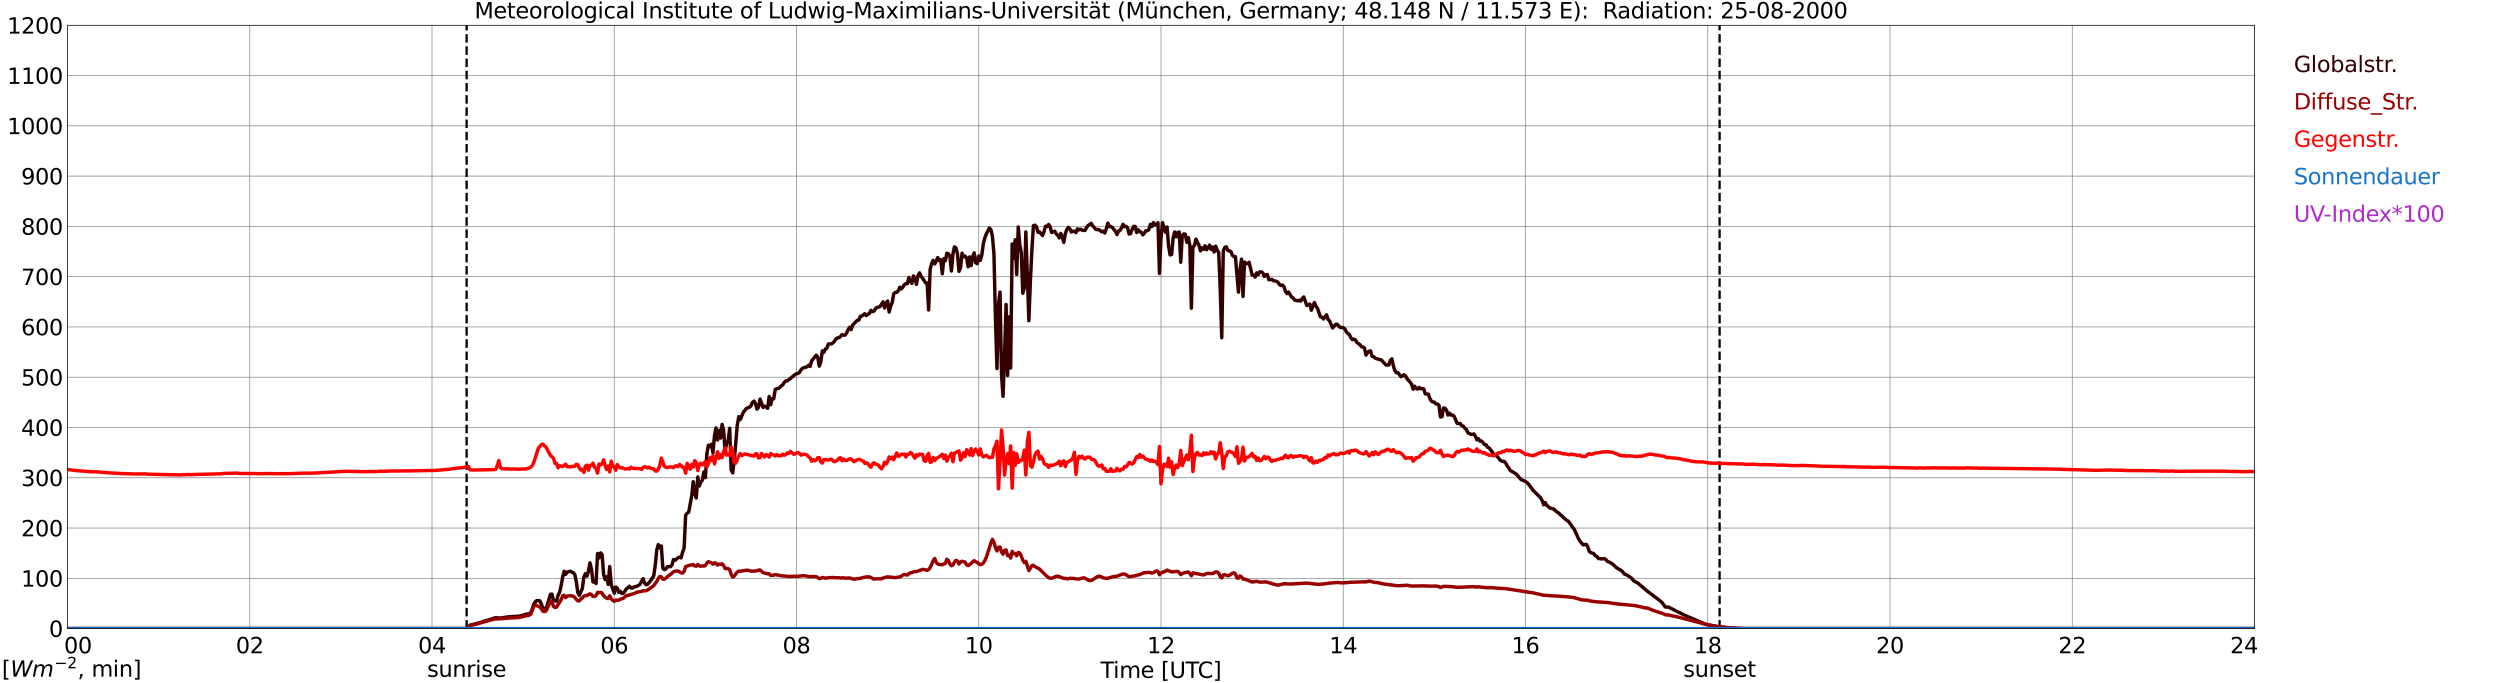 <?xml version="1.0" encoding="utf-8" standalone="no"?>
<!DOCTYPE svg PUBLIC "-//W3C//DTD SVG 1.1//EN"
  "http://www.w3.org/Graphics/SVG/1.1/DTD/svg11.dtd">
<svg xmlns:xlink="http://www.w3.org/1999/xlink" width="1085.4pt" height="296.64pt" viewBox="0 0 1085.4 296.64" xmlns="http://www.w3.org/2000/svg" version="1.1">
 <defs>
  <style type="text/css">*{stroke-linejoin: round; stroke-linecap: butt}</style>
 </defs>
 <g id="figure_1">
  <g id="patch_1">
   <path d="M 0 296.64 
L 1085.4 296.64 
L 1085.4 0 
L 0 0 
z
" style="fill: #ffffff"/>
  </g>
  <g id="axes_1">
   <g id="patch_2">
    <path d="M 29.306 272.909 
L 978.814 272.909 
L 978.814 10.976 
L 29.306 10.976 
z
" style="fill: #ffffff"/>
   </g>
   <g id="patch_3">
    <path d="M 978.814 272.909 
L 978.814 272.909 
L 978.814 10.976 
L 978.814 10.976 
z
" clip-path="url(#pae7cbc0492)" style="fill: #d3d3d3; opacity: 0.25; stroke: #d3d3d3; stroke-linejoin: miter"/>
   </g>
   <g id="matplotlib.axis_1">
    <g id="xtick_1">
     <g id="line2d_1">
      <path d="M 29.306 272.909 
L 29.306 10.976 
" clip-path="url(#pae7cbc0492)" style="fill: none; stroke: #808080; stroke-width: 0.3; stroke-linecap: square"/>
     </g>
     <g id="line2d_2"/>
     <g id="text_1">
      <!--    00 -->
      <g transform="translate(18.733 283.627) scale(0.095 -0.095)">
       <defs>
        <path id="DejaVuSans-20" transform="scale(0.016)"/>
        <path id="DejaVuSans-30" d="M 2034 4250 
Q 1547 4250 1301 3770 
Q 1056 3291 1056 2328 
Q 1056 1369 1301 889 
Q 1547 409 2034 409 
Q 2525 409 2770 889 
Q 3016 1369 3016 2328 
Q 3016 3291 2770 3770 
Q 2525 4250 2034 4250 
z
M 2034 4750 
Q 2819 4750 3233 4129 
Q 3647 3509 3647 2328 
Q 3647 1150 3233 529 
Q 2819 -91 2034 -91 
Q 1250 -91 836 529 
Q 422 1150 422 2328 
Q 422 3509 836 4129 
Q 1250 4750 2034 4750 
z
" transform="scale(0.016)"/>
       </defs>
       <use xlink:href="#DejaVuSans-20"/>
       <use xlink:href="#DejaVuSans-20" transform="translate(31.787 0)"/>
       <use xlink:href="#DejaVuSans-20" transform="translate(63.574 0)"/>
       <use xlink:href="#DejaVuSans-30" transform="translate(95.361 0)"/>
       <use xlink:href="#DejaVuSans-30" transform="translate(158.984 0)"/>
      </g>
     </g>
    </g>
    <g id="xtick_2">
     <g id="line2d_3">
      <path d="M 108.431 272.909 
L 108.431 10.976 
" clip-path="url(#pae7cbc0492)" style="fill: none; stroke: #808080; stroke-width: 0.3; stroke-linecap: square"/>
     </g>
     <g id="line2d_4"/>
     <g id="text_2">
      <!-- 02 -->
      <g transform="translate(102.387 283.627) scale(0.095 -0.095)">
       <defs>
        <path id="DejaVuSans-32" d="M 1228 531 
L 3431 531 
L 3431 0 
L 469 0 
L 469 531 
Q 828 903 1448 1529 
Q 2069 2156 2228 2338 
Q 2531 2678 2651 2914 
Q 2772 3150 2772 3378 
Q 2772 3750 2511 3984 
Q 2250 4219 1831 4219 
Q 1534 4219 1204 4116 
Q 875 4013 500 3803 
L 500 4441 
Q 881 4594 1212 4672 
Q 1544 4750 1819 4750 
Q 2544 4750 2975 4387 
Q 3406 4025 3406 3419 
Q 3406 3131 3298 2873 
Q 3191 2616 2906 2266 
Q 2828 2175 2409 1742 
Q 1991 1309 1228 531 
z
" transform="scale(0.016)"/>
       </defs>
       <use xlink:href="#DejaVuSans-30"/>
       <use xlink:href="#DejaVuSans-32" transform="translate(63.623 0)"/>
      </g>
     </g>
    </g>
    <g id="xtick_3">
     <g id="line2d_5">
      <path d="M 187.557 272.909 
L 187.557 10.976 
" clip-path="url(#pae7cbc0492)" style="fill: none; stroke: #808080; stroke-width: 0.3; stroke-linecap: square"/>
     </g>
     <g id="line2d_6"/>
     <g id="text_3">
      <!-- 04 -->
      <g transform="translate(181.513 283.627) scale(0.095 -0.095)">
       <defs>
        <path id="DejaVuSans-34" d="M 2419 4116 
L 825 1625 
L 2419 1625 
L 2419 4116 
z
M 2253 4666 
L 3047 4666 
L 3047 1625 
L 3713 1625 
L 3713 1100 
L 3047 1100 
L 3047 0 
L 2419 0 
L 2419 1100 
L 313 1100 
L 313 1709 
L 2253 4666 
z
" transform="scale(0.016)"/>
       </defs>
       <use xlink:href="#DejaVuSans-30"/>
       <use xlink:href="#DejaVuSans-34" transform="translate(63.623 0)"/>
      </g>
     </g>
    </g>
    <g id="xtick_4">
     <g id="line2d_7">
      <path d="M 266.683 272.909 
L 266.683 10.976 
" clip-path="url(#pae7cbc0492)" style="fill: none; stroke: #808080; stroke-width: 0.3; stroke-linecap: square"/>
     </g>
     <g id="line2d_8"/>
     <g id="text_4">
      <!-- 06 -->
      <g transform="translate(260.638 283.627) scale(0.095 -0.095)">
       <defs>
        <path id="DejaVuSans-36" d="M 2113 2584 
Q 1688 2584 1439 2293 
Q 1191 2003 1191 1497 
Q 1191 994 1439 701 
Q 1688 409 2113 409 
Q 2538 409 2786 701 
Q 3034 994 3034 1497 
Q 3034 2003 2786 2293 
Q 2538 2584 2113 2584 
z
M 3366 4563 
L 3366 3988 
Q 3128 4100 2886 4159 
Q 2644 4219 2406 4219 
Q 1781 4219 1451 3797 
Q 1122 3375 1075 2522 
Q 1259 2794 1537 2939 
Q 1816 3084 2150 3084 
Q 2853 3084 3261 2657 
Q 3669 2231 3669 1497 
Q 3669 778 3244 343 
Q 2819 -91 2113 -91 
Q 1303 -91 875 529 
Q 447 1150 447 2328 
Q 447 3434 972 4092 
Q 1497 4750 2381 4750 
Q 2619 4750 2861 4703 
Q 3103 4656 3366 4563 
z
" transform="scale(0.016)"/>
       </defs>
       <use xlink:href="#DejaVuSans-30"/>
       <use xlink:href="#DejaVuSans-36" transform="translate(63.623 0)"/>
      </g>
     </g>
    </g>
    <g id="xtick_5">
     <g id="line2d_9">
      <path d="M 345.808 272.909 
L 345.808 10.976 
" clip-path="url(#pae7cbc0492)" style="fill: none; stroke: #808080; stroke-width: 0.3; stroke-linecap: square"/>
     </g>
     <g id="line2d_10"/>
     <g id="text_5">
      <!-- 08 -->
      <g transform="translate(339.764 283.627) scale(0.095 -0.095)">
       <defs>
        <path id="DejaVuSans-38" d="M 2034 2216 
Q 1584 2216 1326 1975 
Q 1069 1734 1069 1313 
Q 1069 891 1326 650 
Q 1584 409 2034 409 
Q 2484 409 2743 651 
Q 3003 894 3003 1313 
Q 3003 1734 2745 1975 
Q 2488 2216 2034 2216 
z
M 1403 2484 
Q 997 2584 770 2862 
Q 544 3141 544 3541 
Q 544 4100 942 4425 
Q 1341 4750 2034 4750 
Q 2731 4750 3128 4425 
Q 3525 4100 3525 3541 
Q 3525 3141 3298 2862 
Q 3072 2584 2669 2484 
Q 3125 2378 3379 2068 
Q 3634 1759 3634 1313 
Q 3634 634 3220 271 
Q 2806 -91 2034 -91 
Q 1263 -91 848 271 
Q 434 634 434 1313 
Q 434 1759 690 2068 
Q 947 2378 1403 2484 
z
M 1172 3481 
Q 1172 3119 1398 2916 
Q 1625 2713 2034 2713 
Q 2441 2713 2670 2916 
Q 2900 3119 2900 3481 
Q 2900 3844 2670 4047 
Q 2441 4250 2034 4250 
Q 1625 4250 1398 4047 
Q 1172 3844 1172 3481 
z
" transform="scale(0.016)"/>
       </defs>
       <use xlink:href="#DejaVuSans-30"/>
       <use xlink:href="#DejaVuSans-38" transform="translate(63.623 0)"/>
      </g>
     </g>
    </g>
    <g id="xtick_6">
     <g id="line2d_11">
      <path d="M 424.934 272.909 
L 424.934 10.976 
" clip-path="url(#pae7cbc0492)" style="fill: none; stroke: #808080; stroke-width: 0.3; stroke-linecap: square"/>
     </g>
     <g id="line2d_12"/>
     <g id="text_6">
      <!-- 10 -->
      <g transform="translate(418.89 283.627) scale(0.095 -0.095)">
       <defs>
        <path id="DejaVuSans-31" d="M 794 531 
L 1825 531 
L 1825 4091 
L 703 3866 
L 703 4441 
L 1819 4666 
L 2450 4666 
L 2450 531 
L 3481 531 
L 3481 0 
L 794 0 
L 794 531 
z
" transform="scale(0.016)"/>
       </defs>
       <use xlink:href="#DejaVuSans-31"/>
       <use xlink:href="#DejaVuSans-30" transform="translate(63.623 0)"/>
      </g>
     </g>
    </g>
    <g id="xtick_7">
     <g id="line2d_13">
      <path d="M 504.06 272.909 
L 504.06 10.976 
" clip-path="url(#pae7cbc0492)" style="fill: none; stroke: #808080; stroke-width: 0.3; stroke-linecap: square"/>
     </g>
     <g id="line2d_14"/>
     <g id="text_7">
      <!-- 12 -->
      <g transform="translate(498.015 283.627) scale(0.095 -0.095)">
       <use xlink:href="#DejaVuSans-31"/>
       <use xlink:href="#DejaVuSans-32" transform="translate(63.623 0)"/>
      </g>
     </g>
    </g>
    <g id="xtick_8">
     <g id="line2d_15">
      <path d="M 583.185 272.909 
L 583.185 10.976 
" clip-path="url(#pae7cbc0492)" style="fill: none; stroke: #808080; stroke-width: 0.3; stroke-linecap: square"/>
     </g>
     <g id="line2d_16"/>
     <g id="text_8">
      <!-- 14 -->
      <g transform="translate(577.141 283.627) scale(0.095 -0.095)">
       <use xlink:href="#DejaVuSans-31"/>
       <use xlink:href="#DejaVuSans-34" transform="translate(63.623 0)"/>
      </g>
     </g>
    </g>
    <g id="xtick_9">
     <g id="line2d_17">
      <path d="M 662.311 272.909 
L 662.311 10.976 
" clip-path="url(#pae7cbc0492)" style="fill: none; stroke: #808080; stroke-width: 0.3; stroke-linecap: square"/>
     </g>
     <g id="line2d_18"/>
     <g id="text_9">
      <!-- 16 -->
      <g transform="translate(656.267 283.627) scale(0.095 -0.095)">
       <use xlink:href="#DejaVuSans-31"/>
       <use xlink:href="#DejaVuSans-36" transform="translate(63.623 0)"/>
      </g>
     </g>
    </g>
    <g id="xtick_10">
     <g id="line2d_19">
      <path d="M 741.437 272.909 
L 741.437 10.976 
" clip-path="url(#pae7cbc0492)" style="fill: none; stroke: #808080; stroke-width: 0.3; stroke-linecap: square"/>
     </g>
     <g id="line2d_20"/>
     <g id="text_10">
      <!-- 18 -->
      <g transform="translate(735.392 283.627) scale(0.095 -0.095)">
       <use xlink:href="#DejaVuSans-31"/>
       <use xlink:href="#DejaVuSans-38" transform="translate(63.623 0)"/>
      </g>
     </g>
    </g>
    <g id="xtick_11">
     <g id="line2d_21">
      <path d="M 820.562 272.909 
L 820.562 10.976 
" clip-path="url(#pae7cbc0492)" style="fill: none; stroke: #808080; stroke-width: 0.3; stroke-linecap: square"/>
     </g>
     <g id="line2d_22"/>
     <g id="text_11">
      <!-- 20 -->
      <g transform="translate(814.518 283.627) scale(0.095 -0.095)">
       <use xlink:href="#DejaVuSans-32"/>
       <use xlink:href="#DejaVuSans-30" transform="translate(63.623 0)"/>
      </g>
     </g>
    </g>
    <g id="xtick_12">
     <g id="line2d_23">
      <path d="M 899.688 272.909 
L 899.688 10.976 
" clip-path="url(#pae7cbc0492)" style="fill: none; stroke: #808080; stroke-width: 0.3; stroke-linecap: square"/>
     </g>
     <g id="line2d_24"/>
     <g id="text_12">
      <!-- 22 -->
      <g transform="translate(893.644 283.627) scale(0.095 -0.095)">
       <use xlink:href="#DejaVuSans-32"/>
       <use xlink:href="#DejaVuSans-32" transform="translate(63.623 0)"/>
      </g>
     </g>
    </g>
    <g id="xtick_13">
     <g id="line2d_25">
      <path d="M 978.814 272.909 
L 978.814 10.976 
" clip-path="url(#pae7cbc0492)" style="fill: none; stroke: #808080; stroke-width: 0.3; stroke-linecap: square"/>
     </g>
     <g id="line2d_26"/>
     <g id="text_13">
      <!-- 24    -->
      <g transform="translate(968.241 283.627) scale(0.095 -0.095)">
       <use xlink:href="#DejaVuSans-32"/>
       <use xlink:href="#DejaVuSans-34" transform="translate(63.623 0)"/>
       <use xlink:href="#DejaVuSans-20" transform="translate(127.246 0)"/>
       <use xlink:href="#DejaVuSans-20" transform="translate(159.033 0)"/>
       <use xlink:href="#DejaVuSans-20" transform="translate(190.82 0)"/>
      </g>
     </g>
    </g>
    <g id="text_14">
     <!-- Time [UTC] -->
     <g transform="translate(477.806 294.322) scale(0.095 -0.095)">
      <defs>
       <path id="DejaVuSans-54" d="M -19 4666 
L 3928 4666 
L 3928 4134 
L 2272 4134 
L 2272 0 
L 1638 0 
L 1638 4134 
L -19 4134 
L -19 4666 
z
" transform="scale(0.016)"/>
       <path id="DejaVuSans-69" d="M 603 3500 
L 1178 3500 
L 1178 0 
L 603 0 
L 603 3500 
z
M 603 4863 
L 1178 4863 
L 1178 4134 
L 603 4134 
L 603 4863 
z
" transform="scale(0.016)"/>
       <path id="DejaVuSans-6d" d="M 3328 2828 
Q 3544 3216 3844 3400 
Q 4144 3584 4550 3584 
Q 5097 3584 5394 3201 
Q 5691 2819 5691 2113 
L 5691 0 
L 5113 0 
L 5113 2094 
Q 5113 2597 4934 2840 
Q 4756 3084 4391 3084 
Q 3944 3084 3684 2787 
Q 3425 2491 3425 1978 
L 3425 0 
L 2847 0 
L 2847 2094 
Q 2847 2600 2669 2842 
Q 2491 3084 2119 3084 
Q 1678 3084 1418 2786 
Q 1159 2488 1159 1978 
L 1159 0 
L 581 0 
L 581 3500 
L 1159 3500 
L 1159 2956 
Q 1356 3278 1631 3431 
Q 1906 3584 2284 3584 
Q 2666 3584 2933 3390 
Q 3200 3197 3328 2828 
z
" transform="scale(0.016)"/>
       <path id="DejaVuSans-65" d="M 3597 1894 
L 3597 1613 
L 953 1613 
Q 991 1019 1311 708 
Q 1631 397 2203 397 
Q 2534 397 2845 478 
Q 3156 559 3463 722 
L 3463 178 
Q 3153 47 2828 -22 
Q 2503 -91 2169 -91 
Q 1331 -91 842 396 
Q 353 884 353 1716 
Q 353 2575 817 3079 
Q 1281 3584 2069 3584 
Q 2775 3584 3186 3129 
Q 3597 2675 3597 1894 
z
M 3022 2063 
Q 3016 2534 2758 2815 
Q 2500 3097 2075 3097 
Q 1594 3097 1305 2825 
Q 1016 2553 972 2059 
L 3022 2063 
z
" transform="scale(0.016)"/>
       <path id="DejaVuSans-5b" d="M 550 4863 
L 1875 4863 
L 1875 4416 
L 1125 4416 
L 1125 -397 
L 1875 -397 
L 1875 -844 
L 550 -844 
L 550 4863 
z
" transform="scale(0.016)"/>
       <path id="DejaVuSans-55" d="M 556 4666 
L 1191 4666 
L 1191 1831 
Q 1191 1081 1462 751 
Q 1734 422 2344 422 
Q 2950 422 3222 751 
Q 3494 1081 3494 1831 
L 3494 4666 
L 4128 4666 
L 4128 1753 
Q 4128 841 3676 375 
Q 3225 -91 2344 -91 
Q 1459 -91 1007 375 
Q 556 841 556 1753 
L 556 4666 
z
" transform="scale(0.016)"/>
       <path id="DejaVuSans-43" d="M 4122 4306 
L 4122 3641 
Q 3803 3938 3442 4084 
Q 3081 4231 2675 4231 
Q 1875 4231 1450 3742 
Q 1025 3253 1025 2328 
Q 1025 1406 1450 917 
Q 1875 428 2675 428 
Q 3081 428 3442 575 
Q 3803 722 4122 1019 
L 4122 359 
Q 3791 134 3420 21 
Q 3050 -91 2638 -91 
Q 1578 -91 968 557 
Q 359 1206 359 2328 
Q 359 3453 968 4101 
Q 1578 4750 2638 4750 
Q 3056 4750 3426 4639 
Q 3797 4528 4122 4306 
z
" transform="scale(0.016)"/>
       <path id="DejaVuSans-5d" d="M 1947 4863 
L 1947 -844 
L 622 -844 
L 622 -397 
L 1369 -397 
L 1369 4416 
L 622 4416 
L 622 4863 
L 1947 4863 
z
" transform="scale(0.016)"/>
      </defs>
      <use xlink:href="#DejaVuSans-54"/>
      <use xlink:href="#DejaVuSans-69" transform="translate(57.959 0)"/>
      <use xlink:href="#DejaVuSans-6d" transform="translate(85.742 0)"/>
      <use xlink:href="#DejaVuSans-65" transform="translate(183.154 0)"/>
      <use xlink:href="#DejaVuSans-20" transform="translate(244.678 0)"/>
      <use xlink:href="#DejaVuSans-5b" transform="translate(276.465 0)"/>
      <use xlink:href="#DejaVuSans-55" transform="translate(315.479 0)"/>
      <use xlink:href="#DejaVuSans-54" transform="translate(388.672 0)"/>
      <use xlink:href="#DejaVuSans-43" transform="translate(443.881 0)"/>
      <use xlink:href="#DejaVuSans-5d" transform="translate(513.705 0)"/>
     </g>
    </g>
   </g>
   <g id="matplotlib.axis_2">
    <g id="ytick_1">
     <g id="line2d_27">
      <path d="M 29.306 272.909 
L 978.814 272.909 
" clip-path="url(#pae7cbc0492)" style="fill: none; stroke: #808080; stroke-width: 0.3; stroke-linecap: square"/>
     </g>
     <g id="line2d_28"/>
     <g id="text_15">
      <!-- 0 -->
      <g transform="translate(21.261 276.518) scale(0.095 -0.095)">
       <use xlink:href="#DejaVuSans-30"/>
      </g>
     </g>
    </g>
    <g id="ytick_2">
     <g id="line2d_29">
      <path d="M 29.306 251.081 
L 978.814 251.081 
" clip-path="url(#pae7cbc0492)" style="fill: none; stroke: #808080; stroke-width: 0.3; stroke-linecap: square"/>
     </g>
     <g id="line2d_30"/>
     <g id="text_16">
      <!-- 100 -->
      <g transform="translate(9.173 254.69) scale(0.095 -0.095)">
       <use xlink:href="#DejaVuSans-31"/>
       <use xlink:href="#DejaVuSans-30" transform="translate(63.623 0)"/>
       <use xlink:href="#DejaVuSans-30" transform="translate(127.246 0)"/>
      </g>
     </g>
    </g>
    <g id="ytick_3">
     <g id="line2d_31">
      <path d="M 29.306 229.253 
L 978.814 229.253 
" clip-path="url(#pae7cbc0492)" style="fill: none; stroke: #808080; stroke-width: 0.3; stroke-linecap: square"/>
     </g>
     <g id="line2d_32"/>
     <g id="text_17">
      <!-- 200 -->
      <g transform="translate(9.173 232.863) scale(0.095 -0.095)">
       <use xlink:href="#DejaVuSans-32"/>
       <use xlink:href="#DejaVuSans-30" transform="translate(63.623 0)"/>
       <use xlink:href="#DejaVuSans-30" transform="translate(127.246 0)"/>
      </g>
     </g>
    </g>
    <g id="ytick_4">
     <g id="line2d_33">
      <path d="M 29.306 207.426 
L 978.814 207.426 
" clip-path="url(#pae7cbc0492)" style="fill: none; stroke: #808080; stroke-width: 0.3; stroke-linecap: square"/>
     </g>
     <g id="line2d_34"/>
     <g id="text_18">
      <!-- 300 -->
      <g transform="translate(9.173 211.035) scale(0.095 -0.095)">
       <defs>
        <path id="DejaVuSans-33" d="M 2597 2516 
Q 3050 2419 3304 2112 
Q 3559 1806 3559 1356 
Q 3559 666 3084 287 
Q 2609 -91 1734 -91 
Q 1441 -91 1130 -33 
Q 819 25 488 141 
L 488 750 
Q 750 597 1062 519 
Q 1375 441 1716 441 
Q 2309 441 2620 675 
Q 2931 909 2931 1356 
Q 2931 1769 2642 2001 
Q 2353 2234 1838 2234 
L 1294 2234 
L 1294 2753 
L 1863 2753 
Q 2328 2753 2575 2939 
Q 2822 3125 2822 3475 
Q 2822 3834 2567 4026 
Q 2313 4219 1838 4219 
Q 1578 4219 1281 4162 
Q 984 4106 628 3988 
L 628 4550 
Q 988 4650 1302 4700 
Q 1616 4750 1894 4750 
Q 2613 4750 3031 4423 
Q 3450 4097 3450 3541 
Q 3450 3153 3228 2886 
Q 3006 2619 2597 2516 
z
" transform="scale(0.016)"/>
       </defs>
       <use xlink:href="#DejaVuSans-33"/>
       <use xlink:href="#DejaVuSans-30" transform="translate(63.623 0)"/>
       <use xlink:href="#DejaVuSans-30" transform="translate(127.246 0)"/>
      </g>
     </g>
    </g>
    <g id="ytick_5">
     <g id="line2d_35">
      <path d="M 29.306 185.598 
L 978.814 185.598 
" clip-path="url(#pae7cbc0492)" style="fill: none; stroke: #808080; stroke-width: 0.3; stroke-linecap: square"/>
     </g>
     <g id="line2d_36"/>
     <g id="text_19">
      <!-- 400 -->
      <g transform="translate(9.173 189.207) scale(0.095 -0.095)">
       <use xlink:href="#DejaVuSans-34"/>
       <use xlink:href="#DejaVuSans-30" transform="translate(63.623 0)"/>
       <use xlink:href="#DejaVuSans-30" transform="translate(127.246 0)"/>
      </g>
     </g>
    </g>
    <g id="ytick_6">
     <g id="line2d_37">
      <path d="M 29.306 163.77 
L 978.814 163.77 
" clip-path="url(#pae7cbc0492)" style="fill: none; stroke: #808080; stroke-width: 0.3; stroke-linecap: square"/>
     </g>
     <g id="line2d_38"/>
     <g id="text_20">
      <!-- 500 -->
      <g transform="translate(9.173 167.379) scale(0.095 -0.095)">
       <defs>
        <path id="DejaVuSans-35" d="M 691 4666 
L 3169 4666 
L 3169 4134 
L 1269 4134 
L 1269 2991 
Q 1406 3038 1543 3061 
Q 1681 3084 1819 3084 
Q 2600 3084 3056 2656 
Q 3513 2228 3513 1497 
Q 3513 744 3044 326 
Q 2575 -91 1722 -91 
Q 1428 -91 1123 -41 
Q 819 9 494 109 
L 494 744 
Q 775 591 1075 516 
Q 1375 441 1709 441 
Q 2250 441 2565 725 
Q 2881 1009 2881 1497 
Q 2881 1984 2565 2268 
Q 2250 2553 1709 2553 
Q 1456 2553 1204 2497 
Q 953 2441 691 2322 
L 691 4666 
z
" transform="scale(0.016)"/>
       </defs>
       <use xlink:href="#DejaVuSans-35"/>
       <use xlink:href="#DejaVuSans-30" transform="translate(63.623 0)"/>
       <use xlink:href="#DejaVuSans-30" transform="translate(127.246 0)"/>
      </g>
     </g>
    </g>
    <g id="ytick_7">
     <g id="line2d_39">
      <path d="M 29.306 141.942 
L 978.814 141.942 
" clip-path="url(#pae7cbc0492)" style="fill: none; stroke: #808080; stroke-width: 0.3; stroke-linecap: square"/>
     </g>
     <g id="line2d_40"/>
     <g id="text_21">
      <!-- 600 -->
      <g transform="translate(9.173 145.551) scale(0.095 -0.095)">
       <use xlink:href="#DejaVuSans-36"/>
       <use xlink:href="#DejaVuSans-30" transform="translate(63.623 0)"/>
       <use xlink:href="#DejaVuSans-30" transform="translate(127.246 0)"/>
      </g>
     </g>
    </g>
    <g id="ytick_8">
     <g id="line2d_41">
      <path d="M 29.306 120.114 
L 978.814 120.114 
" clip-path="url(#pae7cbc0492)" style="fill: none; stroke: #808080; stroke-width: 0.3; stroke-linecap: square"/>
     </g>
     <g id="line2d_42"/>
     <g id="text_22">
      <!-- 700 -->
      <g transform="translate(9.173 123.724) scale(0.095 -0.095)">
       <defs>
        <path id="DejaVuSans-37" d="M 525 4666 
L 3525 4666 
L 3525 4397 
L 1831 0 
L 1172 0 
L 2766 4134 
L 525 4134 
L 525 4666 
z
" transform="scale(0.016)"/>
       </defs>
       <use xlink:href="#DejaVuSans-37"/>
       <use xlink:href="#DejaVuSans-30" transform="translate(63.623 0)"/>
       <use xlink:href="#DejaVuSans-30" transform="translate(127.246 0)"/>
      </g>
     </g>
    </g>
    <g id="ytick_9">
     <g id="line2d_43">
      <path d="M 29.306 98.287 
L 978.814 98.287 
" clip-path="url(#pae7cbc0492)" style="fill: none; stroke: #808080; stroke-width: 0.3; stroke-linecap: square"/>
     </g>
     <g id="line2d_44"/>
     <g id="text_23">
      <!-- 800 -->
      <g transform="translate(9.173 101.896) scale(0.095 -0.095)">
       <use xlink:href="#DejaVuSans-38"/>
       <use xlink:href="#DejaVuSans-30" transform="translate(63.623 0)"/>
       <use xlink:href="#DejaVuSans-30" transform="translate(127.246 0)"/>
      </g>
     </g>
    </g>
    <g id="ytick_10">
     <g id="line2d_45">
      <path d="M 29.306 76.459 
L 978.814 76.459 
" clip-path="url(#pae7cbc0492)" style="fill: none; stroke: #808080; stroke-width: 0.3; stroke-linecap: square"/>
     </g>
     <g id="line2d_46"/>
     <g id="text_24">
      <!-- 900 -->
      <g transform="translate(9.173 80.068) scale(0.095 -0.095)">
       <defs>
        <path id="DejaVuSans-39" d="M 703 97 
L 703 672 
Q 941 559 1184 500 
Q 1428 441 1663 441 
Q 2288 441 2617 861 
Q 2947 1281 2994 2138 
Q 2813 1869 2534 1725 
Q 2256 1581 1919 1581 
Q 1219 1581 811 2004 
Q 403 2428 403 3163 
Q 403 3881 828 4315 
Q 1253 4750 1959 4750 
Q 2769 4750 3195 4129 
Q 3622 3509 3622 2328 
Q 3622 1225 3098 567 
Q 2575 -91 1691 -91 
Q 1453 -91 1209 -44 
Q 966 3 703 97 
z
M 1959 2075 
Q 2384 2075 2632 2365 
Q 2881 2656 2881 3163 
Q 2881 3666 2632 3958 
Q 2384 4250 1959 4250 
Q 1534 4250 1286 3958 
Q 1038 3666 1038 3163 
Q 1038 2656 1286 2365 
Q 1534 2075 1959 2075 
z
" transform="scale(0.016)"/>
       </defs>
       <use xlink:href="#DejaVuSans-39"/>
       <use xlink:href="#DejaVuSans-30" transform="translate(63.623 0)"/>
       <use xlink:href="#DejaVuSans-30" transform="translate(127.246 0)"/>
      </g>
     </g>
    </g>
    <g id="ytick_11">
     <g id="line2d_47">
      <path d="M 29.306 54.631 
L 978.814 54.631 
" clip-path="url(#pae7cbc0492)" style="fill: none; stroke: #808080; stroke-width: 0.3; stroke-linecap: square"/>
     </g>
     <g id="line2d_48"/>
     <g id="text_25">
      <!-- 1000 -->
      <g transform="translate(3.128 58.24) scale(0.095 -0.095)">
       <use xlink:href="#DejaVuSans-31"/>
       <use xlink:href="#DejaVuSans-30" transform="translate(63.623 0)"/>
       <use xlink:href="#DejaVuSans-30" transform="translate(127.246 0)"/>
       <use xlink:href="#DejaVuSans-30" transform="translate(190.869 0)"/>
      </g>
     </g>
    </g>
    <g id="ytick_12">
     <g id="line2d_49">
      <path d="M 29.306 32.803 
L 978.814 32.803 
" clip-path="url(#pae7cbc0492)" style="fill: none; stroke: #808080; stroke-width: 0.3; stroke-linecap: square"/>
     </g>
     <g id="line2d_50"/>
     <g id="text_26">
      <!-- 1100 -->
      <g transform="translate(3.128 36.413) scale(0.095 -0.095)">
       <use xlink:href="#DejaVuSans-31"/>
       <use xlink:href="#DejaVuSans-31" transform="translate(63.623 0)"/>
       <use xlink:href="#DejaVuSans-30" transform="translate(127.246 0)"/>
       <use xlink:href="#DejaVuSans-30" transform="translate(190.869 0)"/>
      </g>
     </g>
    </g>
    <g id="ytick_13">
     <g id="line2d_51">
      <path d="M 29.306 10.976 
L 978.814 10.976 
" clip-path="url(#pae7cbc0492)" style="fill: none; stroke: #808080; stroke-width: 0.3; stroke-linecap: square"/>
     </g>
     <g id="line2d_52"/>
     <g id="text_27">
      <!-- 1200 -->
      <g transform="translate(3.128 14.585) scale(0.095 -0.095)">
       <use xlink:href="#DejaVuSans-31"/>
       <use xlink:href="#DejaVuSans-32" transform="translate(63.623 0)"/>
       <use xlink:href="#DejaVuSans-30" transform="translate(127.246 0)"/>
       <use xlink:href="#DejaVuSans-30" transform="translate(190.869 0)"/>
      </g>
     </g>
    </g>
   </g>
   <g id="line2d_53">
    <path d="M 202.591 272.909 
L 202.591 10.976 
" clip-path="url(#pae7cbc0492)" style="fill: none; stroke-dasharray: 3.7,1.6; stroke-dashoffset: 0; stroke: #000000"/>
   </g>
   <g id="line2d_54">
    <path d="M 746.58 272.909 
L 746.58 10.976 
" clip-path="url(#pae7cbc0492)" style="fill: none; stroke-dasharray: 3.7,1.6; stroke-dashoffset: 0; stroke: #000000"/>
   </g>
   <g id="line2d_55">
    <path d="M 29.306 272.909 
L 203.382 272.909 
L 204.042 271.451 
L 206.679 270.798 
L 209.317 270.014 
L 210.635 269.55 
L 212.614 269.008 
L 214.592 268.323 
L 215.251 268.209 
L 217.229 268.323 
L 220.526 267.829 
L 222.504 267.666 
L 224.482 267.618 
L 226.461 267.288 
L 227.779 266.878 
L 228.439 266.644 
L 229.098 266.638 
L 229.757 266.513 
L 230.417 266.018 
L 231.076 264.427 
L 231.736 262.342 
L 232.395 261.303 
L 233.054 260.725 
L 234.373 260.875 
L 235.033 262.231 
L 235.692 264.088 
L 237.011 264.289 
L 237.67 262.504 
L 238.989 258.003 
L 239.648 257.935 
L 240.308 260.845 
L 240.967 260.781 
L 241.626 261.024 
L 242.286 258.439 
L 242.945 257.219 
L 243.604 254.329 
L 244.264 250.677 
L 244.923 248.006 
L 245.583 249.374 
L 246.242 248.35 
L 247.561 248.006 
L 248.22 248.392 
L 248.88 248.628 
L 249.539 249.361 
L 250.198 252.5 
L 250.858 257.271 
L 251.517 258.529 
L 252.836 255.462 
L 253.495 250.492 
L 254.155 249.079 
L 254.814 250.112 
L 255.473 248.047 
L 256.133 244.354 
L 256.792 247.023 
L 257.451 252.661 
L 258.111 252.631 
L 258.77 253.331 
L 259.43 240.32 
L 260.089 242.234 
L 260.748 240.041 
L 261.408 240.748 
L 262.067 249.354 
L 262.726 251.635 
L 263.386 250.444 
L 264.045 253.716 
L 264.705 245.978 
L 265.364 253.803 
L 266.683 257.516 
L 267.342 254.866 
L 268.002 255.405 
L 268.661 257.175 
L 269.32 256.717 
L 269.98 257.68 
L 270.639 257.542 
L 271.298 256.68 
L 271.958 255.608 
L 272.617 255.187 
L 273.277 254.51 
L 273.936 255.25 
L 274.595 255.327 
L 275.255 254.768 
L 275.914 254.737 
L 276.573 254.504 
L 277.892 253.7 
L 278.552 252.332 
L 279.211 251.229 
L 279.87 253.198 
L 280.53 253.868 
L 281.189 253.633 
L 282.508 252.076 
L 283.827 249.99 
L 284.486 245.358 
L 285.145 238.748 
L 285.805 236.456 
L 286.464 237.864 
L 287.124 237.024 
L 287.783 246.729 
L 288.442 247.327 
L 289.102 246.986 
L 289.761 245.993 
L 291.08 246.043 
L 291.739 245.288 
L 292.399 242.896 
L 293.058 243.249 
L 294.377 242.167 
L 295.036 241.841 
L 295.696 242.226 
L 296.355 239.742 
L 297.014 237.967 
L 297.674 223.689 
L 298.333 222.832 
L 298.992 222.384 
L 300.311 215.329 
L 300.971 209.137 
L 301.63 214.24 
L 302.289 216.211 
L 302.949 207.081 
L 303.608 211.007 
L 304.267 209.228 
L 304.927 208.532 
L 305.586 204.859 
L 306.246 207.345 
L 306.905 196.915 
L 307.564 193.29 
L 308.224 193.884 
L 308.883 192.884 
L 309.543 196.549 
L 310.202 189.125 
L 310.861 185.807 
L 311.521 191.035 
L 312.18 186.84 
L 312.839 190.186 
L 313.499 184.258 
L 314.158 186.696 
L 314.818 196.007 
L 315.477 192.316 
L 316.136 191.251 
L 316.796 185.93 
L 317.455 204.071 
L 318.114 205.284 
L 318.774 200.004 
L 320.093 184.591 
L 320.752 180.911 
L 321.411 182.138 
L 322.73 178.999 
L 324.049 177.336 
L 325.368 176.792 
L 326.027 176.203 
L 326.686 174.71 
L 327.346 174.145 
L 328.005 175.282 
L 328.665 177.624 
L 329.324 176.801 
L 329.983 173.25 
L 331.302 176.893 
L 331.961 176.338 
L 332.621 176.696 
L 333.28 177.26 
L 333.94 172.152 
L 334.599 175.712 
L 335.258 173.088 
L 335.918 173.095 
L 336.577 169.079 
L 337.236 168.734 
L 337.896 168.668 
L 338.555 168.227 
L 339.215 167.511 
L 339.874 167.029 
L 340.533 165.972 
L 341.193 165.35 
L 341.852 165.37 
L 345.149 162.657 
L 345.808 162.236 
L 346.468 162.159 
L 347.127 161.637 
L 347.787 160.529 
L 348.446 159.834 
L 350.424 159.23 
L 351.083 158.562 
L 351.743 159.092 
L 352.402 156.654 
L 353.721 155.015 
L 354.38 154.207 
L 355.04 155.137 
L 355.699 158.961 
L 356.359 157.113 
L 357.018 152.324 
L 357.677 152.95 
L 358.337 151.525 
L 358.996 151.167 
L 359.655 149.327 
L 360.974 149.281 
L 361.634 148.859 
L 362.293 148.165 
L 362.952 147.098 
L 363.612 146.683 
L 364.271 146.633 
L 364.93 146.035 
L 365.59 145.282 
L 366.249 145.498 
L 366.909 145.481 
L 367.568 144.544 
L 368.227 143.145 
L 368.887 142.093 
L 369.546 143.09 
L 370.206 141.139 
L 371.524 139.746 
L 372.184 139.063 
L 372.843 138.978 
L 373.502 137.382 
L 374.162 137.199 
L 375.481 136.178 
L 376.14 137.009 
L 376.799 136.457 
L 377.459 136.143 
L 378.118 134.761 
L 378.777 135.302 
L 379.437 135.075 
L 380.096 134.041 
L 380.756 133.434 
L 381.415 133.364 
L 382.074 133.08 
L 383.393 131.028 
L 384.053 133.75 
L 384.712 131.6 
L 385.371 130.707 
L 386.031 135.457 
L 386.69 132.853 
L 387.349 131.375 
L 388.009 127.556 
L 388.668 126.953 
L 389.328 126.92 
L 389.987 126.248 
L 390.646 124.683 
L 391.306 125.471 
L 391.965 124.648 
L 392.624 123.622 
L 393.284 123.116 
L 393.943 123.153 
L 394.603 120.486 
L 395.262 122.168 
L 395.921 123.048 
L 396.581 119.781 
L 397.24 120.767 
L 397.899 123.458 
L 398.559 119.639 
L 399.218 118.466 
L 399.878 119.97 
L 400.537 120.8 
L 401.856 122.795 
L 402.515 122.841 
L 403.175 134.586 
L 403.834 116.891 
L 404.493 114.424 
L 405.153 113.031 
L 405.812 114.581 
L 406.471 113.442 
L 407.131 111.837 
L 407.79 113.145 
L 408.45 112.765 
L 409.109 118.866 
L 409.768 112.274 
L 410.428 113.202 
L 411.087 109.96 
L 411.746 110.159 
L 412.406 111.303 
L 413.065 117.663 
L 413.725 110.314 
L 414.384 107.147 
L 415.043 107.62 
L 415.703 110.285 
L 416.362 117.816 
L 417.022 116.19 
L 417.681 109.927 
L 418.34 111.519 
L 419 111.176 
L 419.659 112.001 
L 420.318 115.819 
L 420.978 111.543 
L 421.637 115.325 
L 422.297 111.362 
L 422.956 109.764 
L 423.615 114.068 
L 424.275 114.474 
L 424.934 111.141 
L 425.593 113.06 
L 426.253 110.774 
L 426.912 105.839 
L 427.572 103.29 
L 428.231 101.55 
L 429.55 99.02 
L 430.209 99.708 
L 430.869 102.523 
L 431.528 110.12 
L 432.187 138.238 
L 432.847 160.005 
L 433.506 132.118 
L 434.165 126.805 
L 434.825 162.949 
L 435.484 172.051 
L 436.144 153.823 
L 436.803 132.209 
L 437.462 163.01 
L 438.122 137.518 
L 438.781 159.771 
L 439.44 105.92 
L 440.1 112.18 
L 440.759 104.097 
L 441.419 119.167 
L 442.078 98.531 
L 442.737 106.16 
L 443.397 109.724 
L 444.056 127.335 
L 444.716 124.923 
L 445.375 100.707 
L 446.694 139.236 
L 447.353 121.994 
L 448.012 108.31 
L 448.672 97.983 
L 449.331 97.758 
L 449.991 98.444 
L 450.65 100.886 
L 451.309 100.697 
L 452.628 102.259 
L 453.287 100.524 
L 453.947 98.199 
L 454.606 98.367 
L 455.266 97.462 
L 455.925 98.496 
L 456.584 100.95 
L 457.903 100.345 
L 458.563 101.526 
L 459.222 102.113 
L 459.881 103.279 
L 460.541 101.38 
L 461.2 103.124 
L 461.859 105.21 
L 462.519 101.432 
L 463.178 99.585 
L 463.838 98.701 
L 464.497 99.317 
L 465.156 100.749 
L 465.816 100.334 
L 466.475 100.426 
L 467.134 100.982 
L 467.794 99.372 
L 468.453 99.819 
L 469.113 99.52 
L 469.772 99.917 
L 470.431 100.053 
L 471.091 100.035 
L 471.75 98.756 
L 472.409 97.889 
L 473.069 97.501 
L 473.728 96.942 
L 474.388 98.027 
L 475.706 99.511 
L 476.366 99.734 
L 477.025 99.623 
L 478.344 100.657 
L 479.003 100.36 
L 479.663 101.155 
L 480.322 99.315 
L 480.981 96.879 
L 481.641 98.374 
L 482.3 98.33 
L 482.96 98.763 
L 484.278 100.448 
L 484.938 101.845 
L 485.597 100.343 
L 486.256 100.037 
L 486.916 98.935 
L 487.575 97.377 
L 488.235 98.429 
L 488.894 98.306 
L 489.553 98.863 
L 490.213 101.605 
L 490.872 101.397 
L 491.532 99.596 
L 492.191 98.291 
L 492.85 98.317 
L 493.51 100.963 
L 494.169 99.786 
L 494.828 100.618 
L 495.488 100.825 
L 496.147 101.96 
L 496.807 101.257 
L 497.466 100.21 
L 498.125 100.173 
L 498.785 99.684 
L 499.444 97.425 
L 500.103 98.372 
L 500.763 96.656 
L 501.422 97.724 
L 502.082 97.58 
L 502.741 96.711 
L 503.4 118.724 
L 504.06 103.159 
L 504.719 96.669 
L 506.038 100.856 
L 506.697 98.551 
L 507.357 106.931 
L 508.016 110.678 
L 508.675 110.491 
L 509.335 103.342 
L 509.994 100.725 
L 510.654 102.833 
L 511.313 100.961 
L 511.972 100.736 
L 512.632 113.856 
L 513.291 102.314 
L 513.95 101.559 
L 514.61 101.69 
L 515.269 105.206 
L 515.929 103.17 
L 516.588 106.631 
L 517.247 133.807 
L 517.907 107.321 
L 518.566 106.642 
L 519.226 103.822 
L 520.544 106.459 
L 521.204 108.928 
L 521.863 107.559 
L 522.522 108.253 
L 523.182 106.736 
L 523.841 108.437 
L 524.501 107.583 
L 525.16 106.413 
L 525.819 108.284 
L 526.479 107.232 
L 527.138 109.401 
L 527.797 106.856 
L 528.457 108.666 
L 529.116 109.648 
L 529.776 125.622 
L 530.435 146.642 
L 531.094 108.982 
L 531.754 107.354 
L 532.413 107.179 
L 533.073 108.74 
L 534.391 109.161 
L 535.051 110.84 
L 535.71 111.41 
L 536.369 111.455 
L 537.688 126.833 
L 538.348 117.591 
L 539.007 112.518 
L 539.666 128.697 
L 540.326 113.76 
L 540.985 114.544 
L 541.644 114.415 
L 542.304 113.88 
L 543.623 119.388 
L 544.282 119.442 
L 544.941 120.296 
L 545.601 118.469 
L 546.26 119.204 
L 546.919 118.041 
L 547.579 118.034 
L 548.238 118.434 
L 548.898 119.986 
L 549.557 119.394 
L 550.216 119.178 
L 550.876 121.405 
L 551.535 121.424 
L 552.195 121.282 
L 552.854 121.845 
L 554.173 122.127 
L 554.832 122.531 
L 555.491 123.513 
L 556.151 123.95 
L 556.81 123.753 
L 557.47 124.526 
L 558.129 126.582 
L 558.788 127.492 
L 559.448 126.796 
L 560.766 128.963 
L 561.426 129.356 
L 562.085 130.282 
L 562.745 130.393 
L 563.404 130.631 
L 564.063 130.312 
L 564.723 130.721 
L 565.382 129.586 
L 566.042 128.915 
L 567.36 132.639 
L 568.02 132.417 
L 568.679 132.006 
L 569.338 134.689 
L 570.657 131.332 
L 571.317 132.847 
L 571.976 133.844 
L 573.295 137.577 
L 573.954 137.679 
L 574.613 138.504 
L 575.932 136.673 
L 576.592 138.666 
L 577.251 139.349 
L 578.57 142.377 
L 579.889 140.844 
L 580.548 140.759 
L 581.207 141.569 
L 581.867 142.171 
L 582.526 142.154 
L 583.185 142.263 
L 583.845 142.78 
L 584.504 143.994 
L 585.164 144.885 
L 585.823 145.12 
L 586.482 146.646 
L 587.142 147.441 
L 587.801 147.233 
L 588.46 147.585 
L 589.12 148.689 
L 590.439 149.654 
L 591.098 150.527 
L 591.757 150.693 
L 592.417 151.121 
L 593.076 154.166 
L 593.736 153.085 
L 594.395 152.448 
L 595.054 152.389 
L 595.714 154.655 
L 596.373 154.821 
L 597.032 155.521 
L 599.011 156.13 
L 599.67 156.209 
L 601.648 158.424 
L 602.967 158.475 
L 603.626 156.543 
L 604.286 155.783 
L 604.945 158.846 
L 605.604 160.959 
L 606.264 161.867 
L 606.923 161.762 
L 608.242 163.571 
L 609.561 162.709 
L 610.22 163.194 
L 610.879 164.418 
L 612.198 165.885 
L 612.858 166.878 
L 613.517 168.956 
L 614.176 167.675 
L 614.836 168.71 
L 615.495 168.904 
L 616.154 168.17 
L 616.814 168.827 
L 617.473 168.697 
L 618.133 168.884 
L 618.792 170.975 
L 619.451 171.1 
L 620.111 171.104 
L 620.77 172.957 
L 621.429 174.097 
L 622.089 174.527 
L 622.748 174.601 
L 623.408 175.378 
L 624.067 175.422 
L 624.726 175.858 
L 625.386 181.016 
L 626.045 180.92 
L 626.705 177.087 
L 627.364 177.299 
L 628.023 178.056 
L 628.683 180.195 
L 629.342 179.39 
L 630.001 180.228 
L 630.661 180.2 
L 631.32 180.732 
L 632.639 183.808 
L 633.958 183.9 
L 634.617 184.777 
L 635.276 184.991 
L 635.936 185.82 
L 636.595 186.397 
L 637.255 187.807 
L 637.914 188.248 
L 638.573 188.536 
L 639.233 188.614 
L 639.892 188.394 
L 640.552 189.381 
L 641.211 190.946 
L 641.87 190.435 
L 642.53 191.509 
L 643.189 191.459 
L 643.848 192.124 
L 644.508 193.01 
L 645.167 193.096 
L 645.827 194.211 
L 646.486 194.434 
L 647.805 196.121 
L 648.464 197.219 
L 649.783 197.928 
L 650.442 198.611 
L 651.102 199.528 
L 651.761 200.085 
L 652.42 200.325 
L 653.08 200.336 
L 653.739 201.069 
L 654.399 202.383 
L 655.058 203.136 
L 655.717 204.33 
L 656.377 204.627 
L 658.355 205.869 
L 660.333 208.161 
L 662.311 209.067 
L 662.97 209.508 
L 663.63 210.174 
L 665.608 212.876 
L 668.905 216.176 
L 669.564 217.392 
L 670.224 219.182 
L 670.883 218.191 
L 671.542 219.426 
L 672.202 219.891 
L 672.861 220.52 
L 674.18 220.885 
L 674.839 221.205 
L 675.499 221.919 
L 676.817 222.797 
L 677.477 223.499 
L 678.136 223.971 
L 678.796 224.759 
L 679.455 225.222 
L 680.114 225.839 
L 680.774 226.21 
L 682.092 227.863 
L 682.752 228.952 
L 683.411 229.738 
L 685.389 233.972 
L 686.049 235.07 
L 687.368 236.57 
L 688.686 236.347 
L 689.346 237.327 
L 690.005 239.412 
L 690.664 239.938 
L 691.983 240.372 
L 692.643 241.359 
L 693.302 241.575 
L 693.961 242.49 
L 694.621 242.525 
L 695.28 242.686 
L 695.939 242.553 
L 696.599 242.538 
L 697.258 243.044 
L 697.918 243.712 
L 699.896 244.69 
L 701.874 246.521 
L 703.852 247.672 
L 704.511 248.237 
L 705.171 249.191 
L 706.49 249.717 
L 708.468 251.099 
L 709.127 252.072 
L 711.105 253.194 
L 713.083 254.857 
L 715.062 256.553 
L 720.996 261.037 
L 721.655 261.7 
L 722.974 263.492 
L 723.633 263.604 
L 724.293 263.538 
L 731.546 267.166 
L 739.459 270.573 
L 740.118 270.927 
L 743.415 271.595 
L 746.052 272.099 
L 749.349 272.446 
L 754.624 272.835 
L 758.581 272.909 
L 978.154 272.909 
L 978.154 272.909 
" clip-path="url(#pae7cbc0492)" style="fill: none; stroke: #330000; stroke-width: 1.5; stroke-linecap: square"/>
   </g>
   <g id="line2d_56">
    <path d="M 29.306 272.909 
L 203.382 272.909 
L 204.042 271.555 
L 206.02 271.154 
L 214.592 268.79 
L 215.91 268.692 
L 217.889 268.611 
L 221.845 268.251 
L 223.164 268.242 
L 225.142 268.083 
L 227.12 267.705 
L 228.439 267.295 
L 229.098 267.279 
L 229.757 267.111 
L 230.417 266.638 
L 231.736 263.307 
L 232.395 262.586 
L 234.373 263.567 
L 235.033 264.272 
L 235.692 265.348 
L 236.351 265.535 
L 237.011 265.306 
L 237.67 264.077 
L 238.989 260.978 
L 239.648 261.329 
L 240.308 263.261 
L 240.967 263.732 
L 241.626 263.586 
L 243.604 260.415 
L 244.264 258.769 
L 244.923 258.433 
L 245.583 259.48 
L 246.242 258.788 
L 247.561 258.59 
L 248.88 258.882 
L 249.539 259.341 
L 250.198 260.244 
L 250.858 260.862 
L 251.517 260.871 
L 252.176 260.12 
L 252.836 259.642 
L 253.495 258.823 
L 254.155 258.577 
L 254.814 258.627 
L 255.473 258.127 
L 256.133 257.83 
L 256.792 258.203 
L 257.451 258.939 
L 258.111 258.919 
L 258.77 258.633 
L 259.43 257.186 
L 260.089 257.291 
L 260.748 257.134 
L 261.408 257.463 
L 262.067 258.647 
L 263.386 259.731 
L 264.045 259.88 
L 264.705 258.657 
L 265.364 259.956 
L 266.023 260.655 
L 266.683 261.098 
L 267.342 260.541 
L 268.002 260.637 
L 268.661 260.524 
L 269.32 260.098 
L 269.98 260.03 
L 270.639 259.731 
L 271.958 258.581 
L 272.617 258.5 
L 275.255 257.697 
L 276.573 257.101 
L 278.552 256.767 
L 279.211 256.483 
L 279.87 256.547 
L 280.53 256.464 
L 281.849 255.726 
L 283.827 254.248 
L 285.145 252.441 
L 285.805 251.149 
L 286.464 250.315 
L 287.124 250.452 
L 287.783 251.483 
L 288.442 251.441 
L 289.102 251.005 
L 289.761 250.328 
L 291.08 249.4 
L 292.399 248.27 
L 293.058 248.01 
L 293.717 247.896 
L 294.377 247.912 
L 295.696 248.7 
L 296.355 248.822 
L 297.014 248.036 
L 297.674 245.989 
L 299.652 245.336 
L 300.311 245.325 
L 300.971 245.116 
L 301.63 245.711 
L 302.289 245.827 
L 302.949 245.133 
L 303.608 245.69 
L 304.267 245.834 
L 304.927 245.663 
L 305.586 245.788 
L 306.246 245.554 
L 306.905 244.417 
L 307.564 243.86 
L 308.224 244.149 
L 308.883 244.293 
L 309.543 244.93 
L 310.202 244.36 
L 310.861 244.544 
L 311.521 245.327 
L 312.18 244.923 
L 312.839 245.081 
L 313.499 244.79 
L 314.158 245.541 
L 314.818 246.851 
L 316.136 246.868 
L 316.796 247.331 
L 317.455 249.394 
L 318.114 250.548 
L 318.774 250.153 
L 320.093 248.302 
L 320.752 247.951 
L 321.411 248.016 
L 323.39 247.665 
L 324.049 247.562 
L 324.708 247.593 
L 326.027 247.927 
L 326.686 248.01 
L 328.665 247.816 
L 329.324 247.499 
L 329.983 247.46 
L 331.302 248.643 
L 333.28 249.119 
L 333.94 249.11 
L 334.599 249.793 
L 335.258 249.839 
L 335.918 249.739 
L 336.577 249.479 
L 338.555 249.832 
L 339.874 250.053 
L 341.193 250.094 
L 341.852 250.262 
L 347.127 250.145 
L 348.446 249.898 
L 349.765 250.042 
L 351.743 250.409 
L 352.402 250.302 
L 354.38 250.372 
L 355.04 250.725 
L 355.699 251.219 
L 356.359 251.074 
L 357.018 250.727 
L 358.337 251.005 
L 360.315 250.765 
L 360.974 250.802 
L 361.634 250.712 
L 362.293 250.813 
L 364.271 250.841 
L 364.93 250.939 
L 366.249 250.852 
L 366.909 251.029 
L 368.887 250.926 
L 370.206 251.336 
L 370.865 251.452 
L 372.184 251.201 
L 372.843 251.205 
L 373.502 251.094 
L 374.821 250.721 
L 376.14 250.461 
L 377.459 250.461 
L 378.118 250.721 
L 378.777 251.138 
L 379.437 251.415 
L 381.415 251.205 
L 382.074 251.354 
L 382.734 251.26 
L 383.393 250.948 
L 384.712 250.605 
L 385.371 250.433 
L 388.668 250.791 
L 390.646 250.461 
L 391.306 250.171 
L 391.965 249.667 
L 392.624 249.405 
L 393.943 249.673 
L 394.603 249.079 
L 395.262 248.702 
L 395.921 248.601 
L 396.581 248.294 
L 397.24 248.117 
L 397.899 248.165 
L 400.537 247.207 
L 401.196 247.244 
L 402.515 247.613 
L 403.175 247.242 
L 403.834 246.436 
L 404.493 245.043 
L 405.153 243.376 
L 405.812 242.483 
L 406.471 244.077 
L 407.131 244.856 
L 408.45 245.172 
L 409.109 245.179 
L 409.768 244.84 
L 410.428 244.67 
L 411.087 242.795 
L 411.746 243.356 
L 412.406 244.934 
L 413.065 245.613 
L 413.725 245.288 
L 414.384 244.042 
L 415.043 243.273 
L 415.703 243.577 
L 416.362 244.875 
L 417.022 243.898 
L 417.681 243.692 
L 419 244.022 
L 419.659 245.22 
L 420.318 245.532 
L 421.637 244.677 
L 422.297 243.884 
L 422.956 243.433 
L 423.615 243.926 
L 424.275 244.159 
L 424.934 244.76 
L 425.593 245.157 
L 426.253 245.039 
L 426.912 244.448 
L 427.572 243.374 
L 428.231 241.896 
L 429.55 237.893 
L 430.209 235.692 
L 430.869 234.16 
L 431.528 235.378 
L 432.187 237.77 
L 432.847 239.187 
L 433.506 237.635 
L 434.165 237.509 
L 434.825 239.674 
L 435.484 240.584 
L 436.144 238.995 
L 436.803 238.759 
L 437.462 241.228 
L 438.122 241.005 
L 438.781 242.302 
L 439.44 239.362 
L 440.1 240.283 
L 440.759 240.381 
L 441.419 241.302 
L 442.078 239.859 
L 442.737 240.082 
L 443.397 241.385 
L 444.056 243.236 
L 444.716 244.242 
L 445.375 243.686 
L 446.694 247.746 
L 448.012 245.567 
L 448.672 245.41 
L 449.331 245.997 
L 451.309 247.049 
L 453.947 249.68 
L 455.266 250.782 
L 455.925 251.053 
L 457.244 250.9 
L 457.903 250.455 
L 459.222 250.108 
L 461.859 251.118 
L 462.519 251.088 
L 463.178 251.304 
L 463.838 251.26 
L 464.497 251.064 
L 466.475 251.181 
L 467.134 251.328 
L 468.453 251.395 
L 470.431 250.871 
L 471.091 251.016 
L 472.409 251.873 
L 473.069 252.052 
L 473.728 251.976 
L 474.388 251.753 
L 476.366 250.398 
L 477.025 250.162 
L 477.685 250.201 
L 479.003 250.885 
L 480.322 251.072 
L 480.981 251.072 
L 482.3 250.636 
L 483.619 250.287 
L 484.938 250.195 
L 486.256 249.625 
L 487.575 249.199 
L 488.235 249.245 
L 488.894 249.557 
L 490.213 250.385 
L 492.85 249.963 
L 494.828 249.44 
L 496.147 248.872 
L 496.807 248.663 
L 498.785 248.512 
L 499.444 248.61 
L 500.103 248.833 
L 500.763 248.608 
L 502.082 247.844 
L 502.741 248.084 
L 503.4 249.531 
L 504.06 248.754 
L 506.038 247.955 
L 506.697 247.517 
L 508.675 248.32 
L 511.313 248.06 
L 511.972 248.549 
L 512.632 249.492 
L 513.291 248.968 
L 514.61 248.551 
L 515.929 248.337 
L 516.588 248.94 
L 517.247 249.97 
L 517.907 248.713 
L 521.863 249.512 
L 522.522 249.634 
L 523.841 249.016 
L 524.501 248.927 
L 526.479 249.055 
L 527.797 248.289 
L 528.457 248.329 
L 529.116 248.87 
L 529.776 250.317 
L 530.435 250.917 
L 531.094 249.614 
L 531.754 249.538 
L 533.073 249.992 
L 533.732 249.789 
L 535.051 248.876 
L 535.71 248.695 
L 536.369 249.149 
L 537.029 250.952 
L 537.688 250.968 
L 538.348 250.064 
L 539.007 250.446 
L 539.666 251.43 
L 540.326 251.398 
L 543.623 252.688 
L 545.601 252.386 
L 546.919 252.729 
L 548.238 252.707 
L 549.557 252.648 
L 550.216 252.764 
L 551.535 253.185 
L 554.173 253.949 
L 554.832 254.037 
L 556.151 253.777 
L 557.47 253.404 
L 559.448 253.537 
L 560.766 253.537 
L 567.36 253.152 
L 571.976 253.683 
L 573.954 253.617 
L 577.251 253.161 
L 579.889 252.96 
L 580.548 252.888 
L 582.526 253.056 
L 585.164 252.947 
L 585.823 252.799 
L 587.142 252.775 
L 592.417 252.605 
L 593.076 252.646 
L 594.395 252.319 
L 595.054 252.389 
L 596.373 252.766 
L 597.032 252.884 
L 598.351 252.96 
L 599.67 253.369 
L 603.626 253.916 
L 604.286 253.954 
L 605.604 254.209 
L 607.582 254.296 
L 610.879 254.1 
L 612.858 254.443 
L 614.176 254.416 
L 618.133 254.366 
L 619.451 254.421 
L 620.77 254.475 
L 622.089 254.477 
L 623.408 254.429 
L 624.726 254.685 
L 625.386 255.054 
L 626.705 254.58 
L 628.023 254.591 
L 630.001 254.718 
L 631.32 254.816 
L 632.639 254.993 
L 635.936 254.875 
L 639.233 254.737 
L 639.892 254.722 
L 641.211 254.91 
L 641.87 254.759 
L 645.167 255.139 
L 647.805 255.145 
L 649.783 255.342 
L 653.739 255.573 
L 662.97 257.005 
L 665.608 257.385 
L 670.224 258.448 
L 670.883 258.424 
L 672.861 258.647 
L 676.817 258.836 
L 678.136 258.915 
L 682.092 259.271 
L 683.411 259.474 
L 686.708 260.432 
L 688.027 260.543 
L 689.346 260.598 
L 690.005 260.849 
L 692.643 261.246 
L 696.599 261.506 
L 698.577 261.668 
L 700.555 261.991 
L 702.533 262.244 
L 709.786 262.916 
L 712.424 263.499 
L 714.402 263.957 
L 715.062 263.975 
L 715.721 264.165 
L 717.699 264.996 
L 722.315 266.518 
L 722.974 266.88 
L 723.633 266.993 
L 724.293 266.987 
L 728.249 267.843 
L 740.118 270.916 
L 741.437 271.311 
L 746.052 272.112 
L 750.668 272.562 
L 755.943 272.887 
L 759.899 272.909 
L 978.154 272.909 
L 978.154 272.909 
" clip-path="url(#pae7cbc0492)" style="fill: none; stroke: #990000; stroke-width: 1.5; stroke-linecap: square"/>
   </g>
   <g id="line2d_57">
    <path d="M 29.306 203.835 
L 31.284 204.075 
L 32.603 204.269 
L 35.24 204.477 
L 39.856 204.841 
L 41.175 204.819 
L 43.153 204.933 
L 45.79 205.166 
L 47.768 205.313 
L 53.043 205.607 
L 55.022 205.662 
L 58.319 205.788 
L 62.934 205.734 
L 64.253 205.88 
L 65.572 205.898 
L 67.55 205.948 
L 78.1 206.175 
L 82.056 206.005 
L 82.716 206.079 
L 84.694 205.991 
L 95.903 205.71 
L 97.222 205.546 
L 103.156 205.393 
L 103.816 205.561 
L 105.794 205.544 
L 108.431 205.603 
L 110.41 205.572 
L 111.728 205.664 
L 114.366 205.64 
L 115.685 205.592 
L 118.982 205.636 
L 120.3 205.662 
L 125.575 205.642 
L 132.169 205.413 
L 133.488 205.437 
L 136.785 205.385 
L 138.104 205.291 
L 146.676 204.821 
L 150.632 204.59 
L 153.929 204.691 
L 154.588 204.645 
L 155.907 204.732 
L 157.226 204.787 
L 158.544 204.732 
L 160.523 204.76 
L 162.501 204.747 
L 164.479 204.66 
L 165.138 204.549 
L 166.457 204.623 
L 169.094 204.501 
L 172.391 204.479 
L 174.37 204.474 
L 188.876 204.241 
L 194.81 203.761 
L 195.47 203.693 
L 196.129 203.499 
L 197.448 203.363 
L 200.745 203.01 
L 202.063 202.743 
L 203.382 202.551 
L 204.042 203.957 
L 205.36 204.068 
L 214.592 203.9 
L 215.251 203.756 
L 215.91 202.056 
L 216.57 199.963 
L 217.229 202.885 
L 217.889 203.488 
L 219.867 203.59 
L 221.845 203.647 
L 223.164 203.606 
L 225.142 203.706 
L 228.439 203.584 
L 229.757 203.184 
L 230.417 202.789 
L 231.076 202.182 
L 231.736 200.779 
L 233.714 194.667 
L 235.033 193.026 
L 235.692 192.81 
L 236.351 193.545 
L 237.011 194.078 
L 238.989 197.743 
L 239.648 198.297 
L 240.308 199.004 
L 240.967 201.17 
L 241.626 201.237 
L 242.286 203.093 
L 242.945 202.1 
L 243.604 202.39 
L 244.264 202.551 
L 245.583 201.519 
L 246.242 202.623 
L 247.561 202.689 
L 248.22 202.499 
L 249.539 202.447 
L 250.198 201.587 
L 250.858 201.77 
L 251.517 203.208 
L 252.176 204.04 
L 252.836 203.756 
L 253.495 205.11 
L 254.155 202.438 
L 254.814 201.945 
L 255.473 204.127 
L 256.133 202.089 
L 256.792 202.124 
L 257.451 201.082 
L 258.111 202.85 
L 258.77 203.344 
L 259.43 205.4 
L 260.089 201.44 
L 260.748 201.846 
L 261.408 201.32 
L 262.067 199.674 
L 262.726 202.128 
L 263.386 203.804 
L 264.045 202.318 
L 264.705 204.893 
L 265.364 200.211 
L 266.023 202.453 
L 266.683 202.693 
L 267.342 204.147 
L 268.002 201.685 
L 268.661 202.647 
L 269.32 203.182 
L 269.98 202.984 
L 271.298 203.617 
L 271.958 203.59 
L 272.617 203.385 
L 273.277 203.649 
L 273.936 202.857 
L 274.595 203.304 
L 275.914 203.416 
L 277.233 203.427 
L 277.892 203.44 
L 278.552 203.806 
L 279.211 203.032 
L 279.87 202.582 
L 281.189 203.182 
L 281.849 202.85 
L 282.508 203.259 
L 283.167 203.483 
L 283.827 203.534 
L 284.486 204.47 
L 285.145 204.531 
L 285.805 203.656 
L 286.464 202.169 
L 287.124 198.884 
L 288.442 202.466 
L 289.102 202.84 
L 289.761 203.034 
L 290.42 202.754 
L 291.08 202.7 
L 291.739 202.776 
L 292.399 203.023 
L 293.058 202.37 
L 293.717 202.241 
L 294.377 202.591 
L 295.036 201.643 
L 295.696 202.128 
L 296.355 202.898 
L 297.014 202.877 
L 297.674 205.433 
L 298.333 201.157 
L 299.652 203.728 
L 300.311 201.615 
L 300.971 202.778 
L 301.63 200.019 
L 302.289 200.755 
L 302.949 204.28 
L 303.608 201.593 
L 304.267 201.082 
L 304.927 201.866 
L 306.246 200.358 
L 306.905 202.663 
L 307.564 201.279 
L 308.224 198.708 
L 308.883 199.941 
L 309.543 197.762 
L 310.202 201.39 
L 311.521 196.145 
L 312.18 198.978 
L 312.839 197.367 
L 313.499 198.675 
L 314.158 196.11 
L 314.818 194.416 
L 315.477 197.592 
L 316.136 197.284 
L 316.796 197.828 
L 317.455 194.113 
L 318.114 196.154 
L 318.774 200.753 
L 319.433 201.056 
L 320.093 199.557 
L 320.752 197.765 
L 321.411 196.926 
L 322.071 197.778 
L 323.39 197.086 
L 326.027 197.732 
L 326.686 197.81 
L 327.346 198.035 
L 328.005 197.033 
L 328.665 197.057 
L 329.324 198.808 
L 329.983 198.675 
L 330.643 196.894 
L 331.302 197.527 
L 331.961 198.439 
L 332.621 197.389 
L 333.28 197.791 
L 333.94 198.435 
L 334.599 196.931 
L 335.258 197.332 
L 335.918 197.505 
L 336.577 197.965 
L 337.236 197.35 
L 337.896 197.858 
L 339.215 197.837 
L 339.874 197.166 
L 340.533 197.655 
L 341.193 197.306 
L 341.852 196.599 
L 342.512 196.835 
L 343.171 196.003 
L 344.49 197.193 
L 345.149 197.073 
L 345.808 196.678 
L 346.468 196.49 
L 347.127 196.817 
L 347.787 197.605 
L 348.446 197.319 
L 349.105 197.214 
L 350.424 197.577 
L 351.083 198.367 
L 351.743 198.804 
L 352.402 200.301 
L 353.062 199.57 
L 353.721 200.091 
L 354.38 199.725 
L 355.04 198.692 
L 355.699 198.705 
L 356.359 200.565 
L 357.018 201.041 
L 357.677 199.526 
L 358.996 199.62 
L 359.655 199.76 
L 360.315 199.45 
L 360.974 199.373 
L 361.634 200.096 
L 362.293 200.46 
L 362.952 200.163 
L 363.612 199.725 
L 364.271 199.011 
L 364.93 198.732 
L 365.59 200.072 
L 366.249 199.255 
L 366.909 199.86 
L 367.568 199.954 
L 368.887 199.196 
L 369.546 199.262 
L 370.206 199.956 
L 370.865 200.465 
L 371.524 199.952 
L 372.843 199.426 
L 373.502 199.598 
L 374.162 200.026 
L 374.821 200.19 
L 375.481 201.196 
L 376.14 200.914 
L 376.799 201.231 
L 377.459 202.233 
L 378.118 202.831 
L 378.777 201.499 
L 379.437 200.888 
L 380.096 201.517 
L 380.756 201.667 
L 381.415 202.008 
L 382.074 202.973 
L 382.734 203.558 
L 383.393 202.466 
L 384.053 200.674 
L 384.712 201.447 
L 385.371 200.351 
L 386.031 198.391 
L 386.69 199.146 
L 387.349 198.463 
L 388.009 199.583 
L 389.328 196.66 
L 389.987 198.114 
L 390.646 197.891 
L 391.306 197.23 
L 392.624 197.134 
L 393.284 198.413 
L 393.943 197.234 
L 394.603 197.282 
L 395.262 196.429 
L 395.921 196.819 
L 396.581 198 
L 397.24 198.908 
L 397.899 197.431 
L 398.559 197.913 
L 399.218 197.153 
L 399.878 197.308 
L 400.537 197.254 
L 401.196 199.936 
L 401.856 200.31 
L 402.515 197.865 
L 403.175 196.846 
L 403.834 200.72 
L 404.493 200.482 
L 405.153 198.614 
L 405.812 199.943 
L 406.471 199.107 
L 408.45 197.876 
L 409.109 197.208 
L 409.768 199.085 
L 410.428 197.581 
L 411.087 200.211 
L 411.746 198.465 
L 412.406 198.029 
L 413.065 196.776 
L 413.725 200.449 
L 414.384 196.754 
L 415.043 196.481 
L 415.703 196.007 
L 416.362 195.8 
L 417.022 199.768 
L 417.681 198.817 
L 418.34 196.614 
L 419 198.212 
L 419.659 195.243 
L 420.978 197.542 
L 421.637 194.787 
L 422.297 197.738 
L 422.956 195.811 
L 423.615 194.951 
L 424.275 196.097 
L 424.934 197.522 
L 425.593 194.899 
L 426.253 197.5 
L 426.912 198.391 
L 427.572 197.972 
L 428.231 197.706 
L 429.55 198.734 
L 430.209 198.548 
L 430.869 198.557 
L 431.528 194.868 
L 432.187 193.591 
L 432.847 191.544 
L 433.506 212.241 
L 434.165 200.744 
L 434.825 186.67 
L 435.484 193.949 
L 436.144 206.249 
L 436.803 200.107 
L 437.462 196.915 
L 438.122 201.294 
L 438.781 193.606 
L 439.44 211.915 
L 440.1 196.509 
L 440.759 202.058 
L 441.419 197.003 
L 442.078 200.766 
L 442.737 199.888 
L 443.397 200.006 
L 444.056 198.978 
L 444.716 195.425 
L 445.375 206.21 
L 446.034 192.004 
L 446.694 187.7 
L 447.353 202.148 
L 448.012 202.837 
L 448.672 200.524 
L 449.331 197.631 
L 449.991 196.372 
L 450.65 195.874 
L 451.309 199.279 
L 451.969 198.107 
L 452.628 199.236 
L 453.287 201.176 
L 453.947 201.77 
L 454.606 201.768 
L 455.266 202.931 
L 455.925 201.918 
L 456.584 202.038 
L 457.244 201.99 
L 458.563 201.381 
L 459.222 201.111 
L 459.881 200.22 
L 460.541 202.222 
L 461.2 200.589 
L 461.859 200.08 
L 462.519 202.58 
L 463.178 200.713 
L 463.838 200.517 
L 464.497 199.978 
L 465.156 199.757 
L 465.816 198.69 
L 466.475 196.341 
L 467.134 205.952 
L 467.794 199.867 
L 468.453 198.129 
L 469.113 198.74 
L 469.772 198.037 
L 470.431 198.965 
L 471.091 199.275 
L 471.75 198.513 
L 473.069 198.463 
L 473.728 199.223 
L 474.388 199.548 
L 475.047 199.589 
L 475.706 200.508 
L 476.366 201.829 
L 477.025 202.405 
L 477.685 202.342 
L 478.344 201.859 
L 479.003 203.555 
L 479.663 203.372 
L 480.322 204.57 
L 480.981 204.699 
L 481.641 204.579 
L 482.3 203.514 
L 482.96 204.682 
L 483.619 204.52 
L 484.278 204.477 
L 484.938 203.337 
L 485.597 204.143 
L 486.256 204.391 
L 486.916 203.676 
L 487.575 203.706 
L 488.235 202.545 
L 488.894 202.698 
L 489.553 201.875 
L 490.213 200.788 
L 490.872 201.008 
L 491.532 201.482 
L 492.191 200.925 
L 493.51 198.238 
L 494.169 198.64 
L 494.828 197.293 
L 495.488 198.502 
L 496.147 197.996 
L 497.466 199.419 
L 498.125 199.467 
L 498.785 199.718 
L 499.444 200.292 
L 500.103 199.685 
L 500.763 200.384 
L 501.422 200.185 
L 502.082 200.727 
L 502.741 201.744 
L 503.4 193.862 
L 504.06 210.047 
L 504.719 204.055 
L 505.379 201.578 
L 506.038 201.578 
L 506.697 202.582 
L 507.357 198.959 
L 508.016 202.844 
L 508.675 200.524 
L 509.335 206.031 
L 509.994 203.167 
L 510.654 201.864 
L 511.313 203.077 
L 511.972 201.611 
L 512.632 195.56 
L 513.291 202.169 
L 514.61 198.867 
L 515.269 197.498 
L 515.929 199.596 
L 516.588 196.25 
L 517.247 188.992 
L 517.907 204.725 
L 518.566 198.749 
L 519.226 196.998 
L 519.885 196.403 
L 520.544 197.564 
L 521.204 197.435 
L 521.863 197.791 
L 522.522 196.625 
L 523.182 197.345 
L 523.841 196.68 
L 524.501 197.118 
L 525.16 196.987 
L 525.819 196.095 
L 526.479 196.974 
L 527.138 196.285 
L 527.797 199.247 
L 528.457 197.197 
L 529.116 196.595 
L 529.776 192.24 
L 530.435 196.699 
L 531.094 203.42 
L 531.754 198.402 
L 532.413 197.93 
L 533.073 196.191 
L 533.732 195.92 
L 535.051 196.468 
L 535.71 196.97 
L 536.369 198.221 
L 537.029 193.958 
L 537.688 201.143 
L 538.348 200.469 
L 539.007 199.157 
L 539.666 194.15 
L 540.326 200.153 
L 540.985 198.592 
L 542.304 198.315 
L 543.623 196.839 
L 544.282 198.417 
L 544.941 198.205 
L 545.601 199.886 
L 546.26 198.845 
L 546.919 200.039 
L 547.579 199.858 
L 548.238 199.14 
L 548.898 198.164 
L 549.557 199.148 
L 550.216 198.446 
L 550.876 198.616 
L 551.535 199.65 
L 552.195 200.386 
L 552.854 199.786 
L 553.513 199.843 
L 554.173 199.725 
L 554.832 199.43 
L 555.491 199.295 
L 556.151 198.919 
L 556.81 199.162 
L 558.129 197.607 
L 558.788 198.603 
L 559.448 198.747 
L 560.107 197.872 
L 560.766 197.837 
L 561.426 198.579 
L 562.085 198.077 
L 562.745 198.149 
L 563.404 198.079 
L 564.063 197.889 
L 565.382 197.92 
L 566.042 198.681 
L 566.701 198.181 
L 567.36 198.264 
L 568.679 200.1 
L 569.338 198.697 
L 569.998 200.978 
L 570.657 200.986 
L 571.317 200.242 
L 571.976 200.711 
L 572.635 199.869 
L 573.295 200.032 
L 573.954 199.587 
L 574.613 199.463 
L 575.273 198.601 
L 575.932 198.701 
L 576.592 197.533 
L 577.251 197.97 
L 577.91 197.345 
L 578.57 197.186 
L 579.229 196.905 
L 579.889 197.455 
L 580.548 197.439 
L 581.207 197.26 
L 581.867 196.704 
L 583.185 196.931 
L 583.845 196.71 
L 585.164 195.997 
L 585.823 196.71 
L 586.482 195.634 
L 587.801 195.691 
L 588.46 195.383 
L 589.12 195.634 
L 589.779 196.23 
L 591.098 196.822 
L 591.757 197.029 
L 592.417 196.992 
L 593.076 196.051 
L 594.395 197.952 
L 595.054 197.424 
L 595.714 196.475 
L 596.373 197.433 
L 597.032 196.158 
L 598.351 197.343 
L 599.67 196.195 
L 600.329 195.868 
L 600.989 195.9 
L 602.307 195.021 
L 602.967 195.117 
L 603.626 195.813 
L 604.286 195.914 
L 604.945 195.217 
L 605.604 195.981 
L 606.264 196.54 
L 606.923 196.352 
L 607.582 196.427 
L 608.242 196.739 
L 609.561 198.099 
L 610.22 199 
L 611.539 198.729 
L 612.198 198.952 
L 612.858 198.618 
L 613.517 200.227 
L 614.176 199.589 
L 614.836 198.646 
L 615.495 198.74 
L 616.154 198.367 
L 616.814 197.577 
L 617.473 196.985 
L 618.133 196.841 
L 618.792 195.929 
L 619.451 195.789 
L 620.111 195.451 
L 620.77 194.665 
L 621.429 194.75 
L 622.089 195.267 
L 622.748 195.549 
L 623.408 196.291 
L 624.067 196.566 
L 624.726 196.59 
L 625.386 195.503 
L 626.045 197.134 
L 626.705 198.229 
L 627.364 197.717 
L 628.023 197.749 
L 628.683 197.583 
L 629.342 197.889 
L 630.001 197.981 
L 630.661 198.284 
L 631.32 197.922 
L 631.98 196.645 
L 632.639 196.027 
L 633.298 196.274 
L 634.617 195.453 
L 635.276 195.488 
L 635.936 195.339 
L 636.595 195.388 
L 637.255 194.883 
L 637.914 195.324 
L 638.573 195.481 
L 639.233 195.931 
L 640.552 196.012 
L 641.211 194.89 
L 641.87 196.217 
L 642.53 195.844 
L 643.848 196.693 
L 644.508 196.531 
L 645.167 197.121 
L 645.827 197.228 
L 646.486 197.703 
L 647.145 197.57 
L 647.805 197.647 
L 648.464 197.928 
L 650.442 196.678 
L 651.761 196.477 
L 652.42 195.914 
L 653.08 196.038 
L 653.739 195.54 
L 654.399 195.361 
L 655.058 195.708 
L 655.717 195.508 
L 657.695 195.988 
L 658.355 195.708 
L 659.014 195.584 
L 659.674 195.612 
L 660.333 195.881 
L 660.992 196.461 
L 661.652 196.625 
L 662.311 197.363 
L 662.97 197.21 
L 663.63 197.459 
L 664.949 197.71 
L 665.608 197.872 
L 666.267 197.511 
L 666.927 197.511 
L 667.586 196.946 
L 669.564 196.272 
L 670.224 195.857 
L 670.883 196.505 
L 671.542 196.016 
L 672.861 195.737 
L 674.18 196.444 
L 675.499 196.189 
L 676.817 196.625 
L 677.477 196.588 
L 678.136 196.905 
L 678.796 197.038 
L 680.114 197.129 
L 680.774 197.35 
L 681.433 197.439 
L 682.092 197.134 
L 683.411 197.455 
L 684.071 197.398 
L 684.73 197.695 
L 686.049 197.607 
L 686.708 198.212 
L 687.368 198.094 
L 688.027 198.243 
L 688.686 198.026 
L 689.346 197.177 
L 690.005 196.955 
L 690.664 197.308 
L 691.324 197.177 
L 692.643 196.682 
L 694.621 196.492 
L 695.28 196.245 
L 697.918 196.095 
L 700.555 196.475 
L 701.215 196.83 
L 701.874 197.018 
L 703.193 197.669 
L 704.511 197.924 
L 705.171 197.736 
L 705.83 198.09 
L 706.49 197.902 
L 709.127 198.037 
L 710.446 198.243 
L 711.105 198.088 
L 713.083 198.059 
L 713.743 197.765 
L 716.38 197.129 
L 719.018 197.572 
L 719.677 197.566 
L 720.337 197.778 
L 720.996 197.791 
L 721.655 198.059 
L 722.315 198.053 
L 723.633 198.659 
L 724.952 198.622 
L 725.612 198.793 
L 727.59 198.917 
L 730.227 199.349 
L 730.887 199.605 
L 731.546 199.635 
L 734.184 200.181 
L 736.162 200.467 
L 738.14 200.541 
L 739.459 200.539 
L 742.096 201.034 
L 744.074 201.117 
L 744.734 201.148 
L 746.052 201.023 
L 746.712 201.178 
L 757.262 201.48 
L 757.921 201.635 
L 760.559 201.571 
L 761.218 201.521 
L 763.856 201.787 
L 765.834 201.704 
L 769.131 201.809 
L 770.449 201.851 
L 772.428 201.973 
L 773.087 201.899 
L 775.065 201.982 
L 779.021 202.174 
L 782.978 202.067 
L 784.296 202.128 
L 789.572 202.342 
L 790.89 202.438 
L 792.868 202.462 
L 799.462 202.547 
L 800.122 202.516 
L 802.1 202.685 
L 803.419 202.658 
L 808.034 202.761 
L 809.353 202.831 
L 811.331 202.818 
L 812.65 202.903 
L 817.265 202.824 
L 819.903 202.955 
L 831.772 203.18 
L 832.431 203.241 
L 833.091 203.117 
L 835.069 203.173 
L 835.728 203.217 
L 836.388 203.108 
L 837.706 203.178 
L 839.684 203.086 
L 840.344 203.16 
L 841.663 203.139 
L 846.278 203.182 
L 848.916 203.191 
L 852.213 203.228 
L 854.191 203.11 
L 856.169 203.189 
L 857.488 203.25 
L 858.806 203.195 
L 859.466 203.304 
L 861.444 203.248 
L 889.138 203.623 
L 891.116 203.654 
L 894.413 203.706 
L 895.732 203.793 
L 908.26 204.13 
L 909.579 204.208 
L 912.216 204.136 
L 916.173 204.086 
L 922.107 204.199 
L 923.426 204.293 
L 929.36 204.328 
L 930.02 204.291 
L 931.338 204.361 
L 935.954 204.391 
L 936.613 204.481 
L 937.273 204.429 
L 938.592 204.56 
L 940.57 204.479 
L 941.229 204.584 
L 942.548 204.485 
L 945.845 204.66 
L 949.801 204.557 
L 951.12 204.603 
L 956.395 204.538 
L 958.373 204.549 
L 961.01 204.551 
L 966.285 204.59 
L 969.582 204.708 
L 970.242 204.66 
L 971.561 204.749 
L 974.198 204.741 
L 975.517 204.793 
L 976.836 204.671 
L 978.154 204.712 
L 978.154 204.712 
" clip-path="url(#pae7cbc0492)" style="fill: none; stroke: #ff0000; stroke-width: 1.5; stroke-linecap: square"/>
   </g>
   <g id="line2d_58">
    <path d="M 29.306 272.909 
L 978.154 272.909 
L 978.154 272.909 
" clip-path="url(#pae7cbc0492)" style="fill: none; stroke: #1773cc; stroke-width: 1.5; stroke-linecap: square"/>
   </g>
   <g id="line2d_59">
    <path d="M 0 0 
" clip-path="url(#pae7cbc0492)" style="fill: none; stroke: #b02bcc; stroke-width: 1.5; stroke-linecap: square"/>
   </g>
   <g id="patch_4">
    <path d="M 29.306 272.909 
L 29.306 10.976 
" style="fill: none; stroke: #000000; stroke-width: 0.3; stroke-linejoin: miter; stroke-linecap: square"/>
   </g>
   <g id="patch_5">
    <path d="M 978.814 272.909 
L 978.814 10.976 
" style="fill: none; stroke: #000000; stroke-width: 0.3; stroke-linejoin: miter; stroke-linecap: square"/>
   </g>
   <g id="patch_6">
    <path d="M 29.306 272.909 
L 978.814 272.909 
" style="fill: none; stroke: #000000; stroke-width: 0.3; stroke-linejoin: miter; stroke-linecap: square"/>
   </g>
   <g id="patch_7">
    <path d="M 29.306 10.976 
L 978.814 10.976 
" style="fill: none; stroke: #000000; stroke-width: 0.3; stroke-linejoin: miter; stroke-linecap: square"/>
   </g>
   <g id="text_28">
    <!-- sunrise -->
    <g transform="translate(185.426 293.863) scale(0.095 -0.095)">
     <defs>
      <path id="DejaVuSans-73" d="M 2834 3397 
L 2834 2853 
Q 2591 2978 2328 3040 
Q 2066 3103 1784 3103 
Q 1356 3103 1142 2972 
Q 928 2841 928 2578 
Q 928 2378 1081 2264 
Q 1234 2150 1697 2047 
L 1894 2003 
Q 2506 1872 2764 1633 
Q 3022 1394 3022 966 
Q 3022 478 2636 193 
Q 2250 -91 1575 -91 
Q 1294 -91 989 -36 
Q 684 19 347 128 
L 347 722 
Q 666 556 975 473 
Q 1284 391 1588 391 
Q 1994 391 2212 530 
Q 2431 669 2431 922 
Q 2431 1156 2273 1281 
Q 2116 1406 1581 1522 
L 1381 1569 
Q 847 1681 609 1914 
Q 372 2147 372 2553 
Q 372 3047 722 3315 
Q 1072 3584 1716 3584 
Q 2034 3584 2315 3537 
Q 2597 3491 2834 3397 
z
" transform="scale(0.016)"/>
      <path id="DejaVuSans-75" d="M 544 1381 
L 544 3500 
L 1119 3500 
L 1119 1403 
Q 1119 906 1312 657 
Q 1506 409 1894 409 
Q 2359 409 2629 706 
Q 2900 1003 2900 1516 
L 2900 3500 
L 3475 3500 
L 3475 0 
L 2900 0 
L 2900 538 
Q 2691 219 2414 64 
Q 2138 -91 1772 -91 
Q 1169 -91 856 284 
Q 544 659 544 1381 
z
M 1991 3584 
L 1991 3584 
z
" transform="scale(0.016)"/>
      <path id="DejaVuSans-6e" d="M 3513 2113 
L 3513 0 
L 2938 0 
L 2938 2094 
Q 2938 2591 2744 2837 
Q 2550 3084 2163 3084 
Q 1697 3084 1428 2787 
Q 1159 2491 1159 1978 
L 1159 0 
L 581 0 
L 581 3500 
L 1159 3500 
L 1159 2956 
Q 1366 3272 1645 3428 
Q 1925 3584 2291 3584 
Q 2894 3584 3203 3211 
Q 3513 2838 3513 2113 
z
" transform="scale(0.016)"/>
      <path id="DejaVuSans-72" d="M 2631 2963 
Q 2534 3019 2420 3045 
Q 2306 3072 2169 3072 
Q 1681 3072 1420 2755 
Q 1159 2438 1159 1844 
L 1159 0 
L 581 0 
L 581 3500 
L 1159 3500 
L 1159 2956 
Q 1341 3275 1631 3429 
Q 1922 3584 2338 3584 
Q 2397 3584 2469 3576 
Q 2541 3569 2628 3553 
L 2631 2963 
z
" transform="scale(0.016)"/>
     </defs>
     <use xlink:href="#DejaVuSans-73"/>
     <use xlink:href="#DejaVuSans-75" transform="translate(52.1 0)"/>
     <use xlink:href="#DejaVuSans-6e" transform="translate(115.479 0)"/>
     <use xlink:href="#DejaVuSans-72" transform="translate(178.857 0)"/>
     <use xlink:href="#DejaVuSans-69" transform="translate(219.971 0)"/>
     <use xlink:href="#DejaVuSans-73" transform="translate(247.754 0)"/>
     <use xlink:href="#DejaVuSans-65" transform="translate(299.854 0)"/>
    </g>
   </g>
   <g id="text_29">
    <!-- sunset -->
    <g transform="translate(730.825 293.863) scale(0.095 -0.095)">
     <defs>
      <path id="DejaVuSans-74" d="M 1172 4494 
L 1172 3500 
L 2356 3500 
L 2356 3053 
L 1172 3053 
L 1172 1153 
Q 1172 725 1289 603 
Q 1406 481 1766 481 
L 2356 481 
L 2356 0 
L 1766 0 
Q 1100 0 847 248 
Q 594 497 594 1153 
L 594 3053 
L 172 3053 
L 172 3500 
L 594 3500 
L 594 4494 
L 1172 4494 
z
" transform="scale(0.016)"/>
     </defs>
     <use xlink:href="#DejaVuSans-73"/>
     <use xlink:href="#DejaVuSans-75" transform="translate(52.1 0)"/>
     <use xlink:href="#DejaVuSans-6e" transform="translate(115.479 0)"/>
     <use xlink:href="#DejaVuSans-73" transform="translate(178.857 0)"/>
     <use xlink:href="#DejaVuSans-65" transform="translate(230.957 0)"/>
     <use xlink:href="#DejaVuSans-74" transform="translate(292.48 0)"/>
    </g>
   </g>
   <g id="text_30">
    <!-- [$Wm^{-2}$, min] -->
    <g transform="translate(0.821 293.863) scale(0.095 -0.095)">
     <defs>
      <path id="DejaVuSans-Oblique-57" d="M 616 4666 
L 1228 4666 
L 1453 697 
L 3213 4666 
L 3916 4666 
L 4147 697 
L 5888 4666 
L 6528 4666 
L 4453 0 
L 3659 0 
L 3444 3891 
L 1697 0 
L 903 0 
L 616 4666 
z
" transform="scale(0.016)"/>
      <path id="DejaVuSans-Oblique-6d" d="M 5747 2113 
L 5338 0 
L 4763 0 
L 5166 2094 
Q 5191 2228 5203 2325 
Q 5216 2422 5216 2491 
Q 5216 2772 5059 2928 
Q 4903 3084 4622 3084 
Q 4203 3084 3875 2770 
Q 3547 2456 3450 1953 
L 3066 0 
L 2491 0 
L 2900 2094 
Q 2925 2209 2937 2307 
Q 2950 2406 2950 2484 
Q 2950 2769 2794 2926 
Q 2638 3084 2363 3084 
Q 1938 3084 1609 2770 
Q 1281 2456 1184 1953 
L 800 0 
L 225 0 
L 909 3500 
L 1484 3500 
L 1375 2956 
Q 1609 3263 1923 3423 
Q 2238 3584 2597 3584 
Q 2978 3584 3223 3384 
Q 3469 3184 3519 2828 
Q 3781 3197 4126 3390 
Q 4472 3584 4856 3584 
Q 5306 3584 5551 3325 
Q 5797 3066 5797 2591 
Q 5797 2488 5784 2364 
Q 5772 2241 5747 2113 
z
" transform="scale(0.016)"/>
      <path id="DejaVuSans-2212" d="M 678 2272 
L 4684 2272 
L 4684 1741 
L 678 1741 
L 678 2272 
z
" transform="scale(0.016)"/>
      <path id="DejaVuSans-2c" d="M 750 794 
L 1409 794 
L 1409 256 
L 897 -744 
L 494 -744 
L 750 256 
L 750 794 
z
" transform="scale(0.016)"/>
     </defs>
     <use xlink:href="#DejaVuSans-5b" transform="translate(0 0.766)"/>
     <use xlink:href="#DejaVuSans-Oblique-57" transform="translate(39.014 0.766)"/>
     <use xlink:href="#DejaVuSans-Oblique-6d" transform="translate(137.891 0.766)"/>
     <use xlink:href="#DejaVuSans-2212" transform="translate(239.953 39.047) scale(0.7)"/>
     <use xlink:href="#DejaVuSans-32" transform="translate(298.605 39.047) scale(0.7)"/>
     <use xlink:href="#DejaVuSans-2c" transform="translate(345.875 0.766)"/>
     <use xlink:href="#DejaVuSans-20" transform="translate(377.663 0.766)"/>
     <use xlink:href="#DejaVuSans-6d" transform="translate(409.45 0.766)"/>
     <use xlink:href="#DejaVuSans-69" transform="translate(506.862 0.766)"/>
     <use xlink:href="#DejaVuSans-6e" transform="translate(534.645 0.766)"/>
     <use xlink:href="#DejaVuSans-5d" transform="translate(598.024 0.766)"/>
    </g>
   </g>
   <g id="text_31">
    <!-- Globalstr. -->
    <g style="fill: #330000" transform="translate(995.905 31.291) scale(0.095 -0.095)">
     <defs>
      <path id="DejaVuSans-47" d="M 3809 666 
L 3809 1919 
L 2778 1919 
L 2778 2438 
L 4434 2438 
L 4434 434 
Q 4069 175 3628 42 
Q 3188 -91 2688 -91 
Q 1594 -91 976 548 
Q 359 1188 359 2328 
Q 359 3472 976 4111 
Q 1594 4750 2688 4750 
Q 3144 4750 3555 4637 
Q 3966 4525 4313 4306 
L 4313 3634 
Q 3963 3931 3569 4081 
Q 3175 4231 2741 4231 
Q 1884 4231 1454 3753 
Q 1025 3275 1025 2328 
Q 1025 1384 1454 906 
Q 1884 428 2741 428 
Q 3075 428 3337 486 
Q 3600 544 3809 666 
z
" transform="scale(0.016)"/>
      <path id="DejaVuSans-6c" d="M 603 4863 
L 1178 4863 
L 1178 0 
L 603 0 
L 603 4863 
z
" transform="scale(0.016)"/>
      <path id="DejaVuSans-6f" d="M 1959 3097 
Q 1497 3097 1228 2736 
Q 959 2375 959 1747 
Q 959 1119 1226 758 
Q 1494 397 1959 397 
Q 2419 397 2687 759 
Q 2956 1122 2956 1747 
Q 2956 2369 2687 2733 
Q 2419 3097 1959 3097 
z
M 1959 3584 
Q 2709 3584 3137 3096 
Q 3566 2609 3566 1747 
Q 3566 888 3137 398 
Q 2709 -91 1959 -91 
Q 1206 -91 779 398 
Q 353 888 353 1747 
Q 353 2609 779 3096 
Q 1206 3584 1959 3584 
z
" transform="scale(0.016)"/>
      <path id="DejaVuSans-62" d="M 3116 1747 
Q 3116 2381 2855 2742 
Q 2594 3103 2138 3103 
Q 1681 3103 1420 2742 
Q 1159 2381 1159 1747 
Q 1159 1113 1420 752 
Q 1681 391 2138 391 
Q 2594 391 2855 752 
Q 3116 1113 3116 1747 
z
M 1159 2969 
Q 1341 3281 1617 3432 
Q 1894 3584 2278 3584 
Q 2916 3584 3314 3078 
Q 3713 2572 3713 1747 
Q 3713 922 3314 415 
Q 2916 -91 2278 -91 
Q 1894 -91 1617 61 
Q 1341 213 1159 525 
L 1159 0 
L 581 0 
L 581 4863 
L 1159 4863 
L 1159 2969 
z
" transform="scale(0.016)"/>
      <path id="DejaVuSans-61" d="M 2194 1759 
Q 1497 1759 1228 1600 
Q 959 1441 959 1056 
Q 959 750 1161 570 
Q 1363 391 1709 391 
Q 2188 391 2477 730 
Q 2766 1069 2766 1631 
L 2766 1759 
L 2194 1759 
z
M 3341 1997 
L 3341 0 
L 2766 0 
L 2766 531 
Q 2569 213 2275 61 
Q 1981 -91 1556 -91 
Q 1019 -91 701 211 
Q 384 513 384 1019 
Q 384 1609 779 1909 
Q 1175 2209 1959 2209 
L 2766 2209 
L 2766 2266 
Q 2766 2663 2505 2880 
Q 2244 3097 1772 3097 
Q 1472 3097 1187 3025 
Q 903 2953 641 2809 
L 641 3341 
Q 956 3463 1253 3523 
Q 1550 3584 1831 3584 
Q 2591 3584 2966 3190 
Q 3341 2797 3341 1997 
z
" transform="scale(0.016)"/>
      <path id="DejaVuSans-2e" d="M 684 794 
L 1344 794 
L 1344 0 
L 684 0 
L 684 794 
z
" transform="scale(0.016)"/>
     </defs>
     <use xlink:href="#DejaVuSans-47"/>
     <use xlink:href="#DejaVuSans-6c" transform="translate(77.49 0)"/>
     <use xlink:href="#DejaVuSans-6f" transform="translate(105.273 0)"/>
     <use xlink:href="#DejaVuSans-62" transform="translate(166.455 0)"/>
     <use xlink:href="#DejaVuSans-61" transform="translate(229.932 0)"/>
     <use xlink:href="#DejaVuSans-6c" transform="translate(291.211 0)"/>
     <use xlink:href="#DejaVuSans-73" transform="translate(318.994 0)"/>
     <use xlink:href="#DejaVuSans-74" transform="translate(371.094 0)"/>
     <use xlink:href="#DejaVuSans-72" transform="translate(410.303 0)"/>
     <use xlink:href="#DejaVuSans-2e" transform="translate(442.291 0)"/>
    </g>
   </g>
   <g id="text_32">
    <!-- Diffuse_Str. -->
    <g style="fill: #990000" transform="translate(995.905 47.531) scale(0.095 -0.095)">
     <defs>
      <path id="DejaVuSans-44" d="M 1259 4147 
L 1259 519 
L 2022 519 
Q 2988 519 3436 956 
Q 3884 1394 3884 2338 
Q 3884 3275 3436 3711 
Q 2988 4147 2022 4147 
L 1259 4147 
z
M 628 4666 
L 1925 4666 
Q 3281 4666 3915 4102 
Q 4550 3538 4550 2338 
Q 4550 1131 3912 565 
Q 3275 0 1925 0 
L 628 0 
L 628 4666 
z
" transform="scale(0.016)"/>
      <path id="DejaVuSans-66" d="M 2375 4863 
L 2375 4384 
L 1825 4384 
Q 1516 4384 1395 4259 
Q 1275 4134 1275 3809 
L 1275 3500 
L 2222 3500 
L 2222 3053 
L 1275 3053 
L 1275 0 
L 697 0 
L 697 3053 
L 147 3053 
L 147 3500 
L 697 3500 
L 697 3744 
Q 697 4328 969 4595 
Q 1241 4863 1831 4863 
L 2375 4863 
z
" transform="scale(0.016)"/>
      <path id="DejaVuSans-5f" d="M 3263 -1063 
L 3263 -1509 
L -63 -1509 
L -63 -1063 
L 3263 -1063 
z
" transform="scale(0.016)"/>
      <path id="DejaVuSans-53" d="M 3425 4513 
L 3425 3897 
Q 3066 4069 2747 4153 
Q 2428 4238 2131 4238 
Q 1616 4238 1336 4038 
Q 1056 3838 1056 3469 
Q 1056 3159 1242 3001 
Q 1428 2844 1947 2747 
L 2328 2669 
Q 3034 2534 3370 2195 
Q 3706 1856 3706 1288 
Q 3706 609 3251 259 
Q 2797 -91 1919 -91 
Q 1588 -91 1214 -16 
Q 841 59 441 206 
L 441 856 
Q 825 641 1194 531 
Q 1563 422 1919 422 
Q 2459 422 2753 634 
Q 3047 847 3047 1241 
Q 3047 1584 2836 1778 
Q 2625 1972 2144 2069 
L 1759 2144 
Q 1053 2284 737 2584 
Q 422 2884 422 3419 
Q 422 4038 858 4394 
Q 1294 4750 2059 4750 
Q 2388 4750 2728 4690 
Q 3069 4631 3425 4513 
z
" transform="scale(0.016)"/>
     </defs>
     <use xlink:href="#DejaVuSans-44"/>
     <use xlink:href="#DejaVuSans-69" transform="translate(77.002 0)"/>
     <use xlink:href="#DejaVuSans-66" transform="translate(104.785 0)"/>
     <use xlink:href="#DejaVuSans-66" transform="translate(139.99 0)"/>
     <use xlink:href="#DejaVuSans-75" transform="translate(175.195 0)"/>
     <use xlink:href="#DejaVuSans-73" transform="translate(238.574 0)"/>
     <use xlink:href="#DejaVuSans-65" transform="translate(290.674 0)"/>
     <use xlink:href="#DejaVuSans-5f" transform="translate(352.197 0)"/>
     <use xlink:href="#DejaVuSans-53" transform="translate(402.197 0)"/>
     <use xlink:href="#DejaVuSans-74" transform="translate(465.674 0)"/>
     <use xlink:href="#DejaVuSans-72" transform="translate(504.883 0)"/>
     <use xlink:href="#DejaVuSans-2e" transform="translate(536.871 0)"/>
    </g>
   </g>
   <g id="text_33">
    <!-- Gegenstr. -->
    <g style="fill: #ff0000" transform="translate(995.905 63.771) scale(0.095 -0.095)">
     <defs>
      <path id="DejaVuSans-67" d="M 2906 1791 
Q 2906 2416 2648 2759 
Q 2391 3103 1925 3103 
Q 1463 3103 1205 2759 
Q 947 2416 947 1791 
Q 947 1169 1205 825 
Q 1463 481 1925 481 
Q 2391 481 2648 825 
Q 2906 1169 2906 1791 
z
M 3481 434 
Q 3481 -459 3084 -895 
Q 2688 -1331 1869 -1331 
Q 1566 -1331 1297 -1286 
Q 1028 -1241 775 -1147 
L 775 -588 
Q 1028 -725 1275 -790 
Q 1522 -856 1778 -856 
Q 2344 -856 2625 -561 
Q 2906 -266 2906 331 
L 2906 616 
Q 2728 306 2450 153 
Q 2172 0 1784 0 
Q 1141 0 747 490 
Q 353 981 353 1791 
Q 353 2603 747 3093 
Q 1141 3584 1784 3584 
Q 2172 3584 2450 3431 
Q 2728 3278 2906 2969 
L 2906 3500 
L 3481 3500 
L 3481 434 
z
" transform="scale(0.016)"/>
     </defs>
     <use xlink:href="#DejaVuSans-47"/>
     <use xlink:href="#DejaVuSans-65" transform="translate(77.49 0)"/>
     <use xlink:href="#DejaVuSans-67" transform="translate(139.014 0)"/>
     <use xlink:href="#DejaVuSans-65" transform="translate(202.49 0)"/>
     <use xlink:href="#DejaVuSans-6e" transform="translate(264.014 0)"/>
     <use xlink:href="#DejaVuSans-73" transform="translate(327.393 0)"/>
     <use xlink:href="#DejaVuSans-74" transform="translate(379.492 0)"/>
     <use xlink:href="#DejaVuSans-72" transform="translate(418.701 0)"/>
     <use xlink:href="#DejaVuSans-2e" transform="translate(450.689 0)"/>
    </g>
   </g>
   <g id="text_34">
    <!-- Sonnendauer -->
    <g style="fill: #1773cc" transform="translate(995.905 80.01) scale(0.095 -0.095)">
     <defs>
      <path id="DejaVuSans-64" d="M 2906 2969 
L 2906 4863 
L 3481 4863 
L 3481 0 
L 2906 0 
L 2906 525 
Q 2725 213 2448 61 
Q 2172 -91 1784 -91 
Q 1150 -91 751 415 
Q 353 922 353 1747 
Q 353 2572 751 3078 
Q 1150 3584 1784 3584 
Q 2172 3584 2448 3432 
Q 2725 3281 2906 2969 
z
M 947 1747 
Q 947 1113 1208 752 
Q 1469 391 1925 391 
Q 2381 391 2643 752 
Q 2906 1113 2906 1747 
Q 2906 2381 2643 2742 
Q 2381 3103 1925 3103 
Q 1469 3103 1208 2742 
Q 947 2381 947 1747 
z
" transform="scale(0.016)"/>
     </defs>
     <use xlink:href="#DejaVuSans-53"/>
     <use xlink:href="#DejaVuSans-6f" transform="translate(63.477 0)"/>
     <use xlink:href="#DejaVuSans-6e" transform="translate(124.658 0)"/>
     <use xlink:href="#DejaVuSans-6e" transform="translate(188.037 0)"/>
     <use xlink:href="#DejaVuSans-65" transform="translate(251.416 0)"/>
     <use xlink:href="#DejaVuSans-6e" transform="translate(312.939 0)"/>
     <use xlink:href="#DejaVuSans-64" transform="translate(376.318 0)"/>
     <use xlink:href="#DejaVuSans-61" transform="translate(439.795 0)"/>
     <use xlink:href="#DejaVuSans-75" transform="translate(501.074 0)"/>
     <use xlink:href="#DejaVuSans-65" transform="translate(564.453 0)"/>
     <use xlink:href="#DejaVuSans-72" transform="translate(625.977 0)"/>
    </g>
   </g>
   <g id="text_35">
    <!-- UV-Index*100 -->
    <g style="fill: #b02bcc" transform="translate(995.905 96.25) scale(0.095 -0.095)">
     <defs>
      <path id="DejaVuSans-56" d="M 1831 0 
L 50 4666 
L 709 4666 
L 2188 738 
L 3669 4666 
L 4325 4666 
L 2547 0 
L 1831 0 
z
" transform="scale(0.016)"/>
      <path id="DejaVuSans-2d" d="M 313 2009 
L 1997 2009 
L 1997 1497 
L 313 1497 
L 313 2009 
z
" transform="scale(0.016)"/>
      <path id="DejaVuSans-49" d="M 628 4666 
L 1259 4666 
L 1259 0 
L 628 0 
L 628 4666 
z
" transform="scale(0.016)"/>
      <path id="DejaVuSans-78" d="M 3513 3500 
L 2247 1797 
L 3578 0 
L 2900 0 
L 1881 1375 
L 863 0 
L 184 0 
L 1544 1831 
L 300 3500 
L 978 3500 
L 1906 2253 
L 2834 3500 
L 3513 3500 
z
" transform="scale(0.016)"/>
      <path id="DejaVuSans-2a" d="M 3009 3897 
L 1888 3291 
L 3009 2681 
L 2828 2375 
L 1778 3009 
L 1778 1831 
L 1422 1831 
L 1422 3009 
L 372 2375 
L 191 2681 
L 1313 3291 
L 191 3897 
L 372 4206 
L 1422 3572 
L 1422 4750 
L 1778 4750 
L 1778 3572 
L 2828 4206 
L 3009 3897 
z
" transform="scale(0.016)"/>
     </defs>
     <use xlink:href="#DejaVuSans-55"/>
     <use xlink:href="#DejaVuSans-56" transform="translate(73.193 0)"/>
     <use xlink:href="#DejaVuSans-2d" transform="translate(135.727 0)"/>
     <use xlink:href="#DejaVuSans-49" transform="translate(171.811 0)"/>
     <use xlink:href="#DejaVuSans-6e" transform="translate(201.303 0)"/>
     <use xlink:href="#DejaVuSans-64" transform="translate(264.682 0)"/>
     <use xlink:href="#DejaVuSans-65" transform="translate(328.158 0)"/>
     <use xlink:href="#DejaVuSans-78" transform="translate(387.932 0)"/>
     <use xlink:href="#DejaVuSans-2a" transform="translate(447.111 0)"/>
     <use xlink:href="#DejaVuSans-31" transform="translate(497.111 0)"/>
     <use xlink:href="#DejaVuSans-30" transform="translate(560.734 0)"/>
     <use xlink:href="#DejaVuSans-30" transform="translate(624.357 0)"/>
    </g>
   </g>
   <g id="text_36">
    <!-- Meteorological Institute of Ludwig-Maximilians-Universität (München, Germany; 48.148 N / 11.573 E):  Radiation: 25-08-2000 -->
    <g transform="translate(206.01 7.976) scale(0.095 -0.095)">
     <defs>
      <path id="DejaVuSans-4d" d="M 628 4666 
L 1569 4666 
L 2759 1491 
L 3956 4666 
L 4897 4666 
L 4897 0 
L 4281 0 
L 4281 4097 
L 3078 897 
L 2444 897 
L 1241 4097 
L 1241 0 
L 628 0 
L 628 4666 
z
" transform="scale(0.016)"/>
      <path id="DejaVuSans-63" d="M 3122 3366 
L 3122 2828 
Q 2878 2963 2633 3030 
Q 2388 3097 2138 3097 
Q 1578 3097 1268 2742 
Q 959 2388 959 1747 
Q 959 1106 1268 751 
Q 1578 397 2138 397 
Q 2388 397 2633 464 
Q 2878 531 3122 666 
L 3122 134 
Q 2881 22 2623 -34 
Q 2366 -91 2075 -91 
Q 1284 -91 818 406 
Q 353 903 353 1747 
Q 353 2603 823 3093 
Q 1294 3584 2113 3584 
Q 2378 3584 2631 3529 
Q 2884 3475 3122 3366 
z
" transform="scale(0.016)"/>
      <path id="DejaVuSans-4c" d="M 628 4666 
L 1259 4666 
L 1259 531 
L 3531 531 
L 3531 0 
L 628 0 
L 628 4666 
z
" transform="scale(0.016)"/>
      <path id="DejaVuSans-77" d="M 269 3500 
L 844 3500 
L 1563 769 
L 2278 3500 
L 2956 3500 
L 3675 769 
L 4391 3500 
L 4966 3500 
L 4050 0 
L 3372 0 
L 2619 2869 
L 1863 0 
L 1184 0 
L 269 3500 
z
" transform="scale(0.016)"/>
      <path id="DejaVuSans-76" d="M 191 3500 
L 800 3500 
L 1894 563 
L 2988 3500 
L 3597 3500 
L 2284 0 
L 1503 0 
L 191 3500 
z
" transform="scale(0.016)"/>
      <path id="DejaVuSans-e4" d="M 2194 1759 
Q 1497 1759 1228 1600 
Q 959 1441 959 1056 
Q 959 750 1161 570 
Q 1363 391 1709 391 
Q 2188 391 2477 730 
Q 2766 1069 2766 1631 
L 2766 1759 
L 2194 1759 
z
M 3341 1997 
L 3341 0 
L 2766 0 
L 2766 531 
Q 2569 213 2275 61 
Q 1981 -91 1556 -91 
Q 1019 -91 701 211 
Q 384 513 384 1019 
Q 384 1609 779 1909 
Q 1175 2209 1959 2209 
L 2766 2209 
L 2766 2266 
Q 2766 2663 2505 2880 
Q 2244 3097 1772 3097 
Q 1472 3097 1187 3025 
Q 903 2953 641 2809 
L 641 3341 
Q 956 3463 1253 3523 
Q 1550 3584 1831 3584 
Q 2591 3584 2966 3190 
Q 3341 2797 3341 1997 
z
M 2150 4850 
L 2784 4850 
L 2784 4219 
L 2150 4219 
L 2150 4850 
z
M 928 4850 
L 1562 4850 
L 1562 4219 
L 928 4219 
L 928 4850 
z
" transform="scale(0.016)"/>
      <path id="DejaVuSans-28" d="M 1984 4856 
Q 1566 4138 1362 3434 
Q 1159 2731 1159 2009 
Q 1159 1288 1364 580 
Q 1569 -128 1984 -844 
L 1484 -844 
Q 1016 -109 783 600 
Q 550 1309 550 2009 
Q 550 2706 781 3412 
Q 1013 4119 1484 4856 
L 1984 4856 
z
" transform="scale(0.016)"/>
      <path id="DejaVuSans-fc" d="M 544 1381 
L 544 3500 
L 1119 3500 
L 1119 1403 
Q 1119 906 1312 657 
Q 1506 409 1894 409 
Q 2359 409 2629 706 
Q 2900 1003 2900 1516 
L 2900 3500 
L 3475 3500 
L 3475 0 
L 2900 0 
L 2900 538 
Q 2691 219 2414 64 
Q 2138 -91 1772 -91 
Q 1169 -91 856 284 
Q 544 659 544 1381 
z
M 1991 3584 
L 1991 3584 
z
M 2278 4850 
L 2912 4850 
L 2912 4219 
L 2278 4219 
L 2278 4850 
z
M 1056 4850 
L 1690 4850 
L 1690 4219 
L 1056 4219 
L 1056 4850 
z
" transform="scale(0.016)"/>
      <path id="DejaVuSans-68" d="M 3513 2113 
L 3513 0 
L 2938 0 
L 2938 2094 
Q 2938 2591 2744 2837 
Q 2550 3084 2163 3084 
Q 1697 3084 1428 2787 
Q 1159 2491 1159 1978 
L 1159 0 
L 581 0 
L 581 4863 
L 1159 4863 
L 1159 2956 
Q 1366 3272 1645 3428 
Q 1925 3584 2291 3584 
Q 2894 3584 3203 3211 
Q 3513 2838 3513 2113 
z
" transform="scale(0.016)"/>
      <path id="DejaVuSans-79" d="M 2059 -325 
Q 1816 -950 1584 -1140 
Q 1353 -1331 966 -1331 
L 506 -1331 
L 506 -850 
L 844 -850 
Q 1081 -850 1212 -737 
Q 1344 -625 1503 -206 
L 1606 56 
L 191 3500 
L 800 3500 
L 1894 763 
L 2988 3500 
L 3597 3500 
L 2059 -325 
z
" transform="scale(0.016)"/>
      <path id="DejaVuSans-3b" d="M 750 3309 
L 1409 3309 
L 1409 2516 
L 750 2516 
L 750 3309 
z
M 750 794 
L 1409 794 
L 1409 256 
L 897 -744 
L 494 -744 
L 750 256 
L 750 794 
z
" transform="scale(0.016)"/>
      <path id="DejaVuSans-4e" d="M 628 4666 
L 1478 4666 
L 3547 763 
L 3547 4666 
L 4159 4666 
L 4159 0 
L 3309 0 
L 1241 3903 
L 1241 0 
L 628 0 
L 628 4666 
z
" transform="scale(0.016)"/>
      <path id="DejaVuSans-2f" d="M 1625 4666 
L 2156 4666 
L 531 -594 
L 0 -594 
L 1625 4666 
z
" transform="scale(0.016)"/>
      <path id="DejaVuSans-45" d="M 628 4666 
L 3578 4666 
L 3578 4134 
L 1259 4134 
L 1259 2753 
L 3481 2753 
L 3481 2222 
L 1259 2222 
L 1259 531 
L 3634 531 
L 3634 0 
L 628 0 
L 628 4666 
z
" transform="scale(0.016)"/>
      <path id="DejaVuSans-29" d="M 513 4856 
L 1013 4856 
Q 1481 4119 1714 3412 
Q 1947 2706 1947 2009 
Q 1947 1309 1714 600 
Q 1481 -109 1013 -844 
L 513 -844 
Q 928 -128 1133 580 
Q 1338 1288 1338 2009 
Q 1338 2731 1133 3434 
Q 928 4138 513 4856 
z
" transform="scale(0.016)"/>
      <path id="DejaVuSans-3a" d="M 750 794 
L 1409 794 
L 1409 0 
L 750 0 
L 750 794 
z
M 750 3309 
L 1409 3309 
L 1409 2516 
L 750 2516 
L 750 3309 
z
" transform="scale(0.016)"/>
      <path id="DejaVuSans-52" d="M 2841 2188 
Q 3044 2119 3236 1894 
Q 3428 1669 3622 1275 
L 4263 0 
L 3584 0 
L 2988 1197 
Q 2756 1666 2539 1819 
Q 2322 1972 1947 1972 
L 1259 1972 
L 1259 0 
L 628 0 
L 628 4666 
L 2053 4666 
Q 2853 4666 3247 4331 
Q 3641 3997 3641 3322 
Q 3641 2881 3436 2590 
Q 3231 2300 2841 2188 
z
M 1259 4147 
L 1259 2491 
L 2053 2491 
Q 2509 2491 2742 2702 
Q 2975 2913 2975 3322 
Q 2975 3731 2742 3939 
Q 2509 4147 2053 4147 
L 1259 4147 
z
" transform="scale(0.016)"/>
     </defs>
     <use xlink:href="#DejaVuSans-4d"/>
     <use xlink:href="#DejaVuSans-65" transform="translate(86.279 0)"/>
     <use xlink:href="#DejaVuSans-74" transform="translate(147.803 0)"/>
     <use xlink:href="#DejaVuSans-65" transform="translate(187.012 0)"/>
     <use xlink:href="#DejaVuSans-6f" transform="translate(248.535 0)"/>
     <use xlink:href="#DejaVuSans-72" transform="translate(309.717 0)"/>
     <use xlink:href="#DejaVuSans-6f" transform="translate(348.58 0)"/>
     <use xlink:href="#DejaVuSans-6c" transform="translate(409.762 0)"/>
     <use xlink:href="#DejaVuSans-6f" transform="translate(437.545 0)"/>
     <use xlink:href="#DejaVuSans-67" transform="translate(498.727 0)"/>
     <use xlink:href="#DejaVuSans-69" transform="translate(562.203 0)"/>
     <use xlink:href="#DejaVuSans-63" transform="translate(589.986 0)"/>
     <use xlink:href="#DejaVuSans-61" transform="translate(644.967 0)"/>
     <use xlink:href="#DejaVuSans-6c" transform="translate(706.246 0)"/>
     <use xlink:href="#DejaVuSans-20" transform="translate(734.029 0)"/>
     <use xlink:href="#DejaVuSans-49" transform="translate(765.816 0)"/>
     <use xlink:href="#DejaVuSans-6e" transform="translate(795.309 0)"/>
     <use xlink:href="#DejaVuSans-73" transform="translate(858.688 0)"/>
     <use xlink:href="#DejaVuSans-74" transform="translate(910.787 0)"/>
     <use xlink:href="#DejaVuSans-69" transform="translate(949.996 0)"/>
     <use xlink:href="#DejaVuSans-74" transform="translate(977.779 0)"/>
     <use xlink:href="#DejaVuSans-75" transform="translate(1016.988 0)"/>
     <use xlink:href="#DejaVuSans-74" transform="translate(1080.367 0)"/>
     <use xlink:href="#DejaVuSans-65" transform="translate(1119.576 0)"/>
     <use xlink:href="#DejaVuSans-20" transform="translate(1181.1 0)"/>
     <use xlink:href="#DejaVuSans-6f" transform="translate(1212.887 0)"/>
     <use xlink:href="#DejaVuSans-66" transform="translate(1274.068 0)"/>
     <use xlink:href="#DejaVuSans-20" transform="translate(1309.273 0)"/>
     <use xlink:href="#DejaVuSans-4c" transform="translate(1341.061 0)"/>
     <use xlink:href="#DejaVuSans-75" transform="translate(1395.023 0)"/>
     <use xlink:href="#DejaVuSans-64" transform="translate(1458.402 0)"/>
     <use xlink:href="#DejaVuSans-77" transform="translate(1521.879 0)"/>
     <use xlink:href="#DejaVuSans-69" transform="translate(1603.666 0)"/>
     <use xlink:href="#DejaVuSans-67" transform="translate(1631.449 0)"/>
     <use xlink:href="#DejaVuSans-2d" transform="translate(1694.926 0)"/>
     <use xlink:href="#DejaVuSans-4d" transform="translate(1731.01 0)"/>
     <use xlink:href="#DejaVuSans-61" transform="translate(1817.289 0)"/>
     <use xlink:href="#DejaVuSans-78" transform="translate(1878.568 0)"/>
     <use xlink:href="#DejaVuSans-69" transform="translate(1937.748 0)"/>
     <use xlink:href="#DejaVuSans-6d" transform="translate(1965.531 0)"/>
     <use xlink:href="#DejaVuSans-69" transform="translate(2062.943 0)"/>
     <use xlink:href="#DejaVuSans-6c" transform="translate(2090.727 0)"/>
     <use xlink:href="#DejaVuSans-69" transform="translate(2118.51 0)"/>
     <use xlink:href="#DejaVuSans-61" transform="translate(2146.293 0)"/>
     <use xlink:href="#DejaVuSans-6e" transform="translate(2207.572 0)"/>
     <use xlink:href="#DejaVuSans-73" transform="translate(2270.951 0)"/>
     <use xlink:href="#DejaVuSans-2d" transform="translate(2323.051 0)"/>
     <use xlink:href="#DejaVuSans-55" transform="translate(2359.135 0)"/>
     <use xlink:href="#DejaVuSans-6e" transform="translate(2432.328 0)"/>
     <use xlink:href="#DejaVuSans-69" transform="translate(2495.707 0)"/>
     <use xlink:href="#DejaVuSans-76" transform="translate(2523.49 0)"/>
     <use xlink:href="#DejaVuSans-65" transform="translate(2582.67 0)"/>
     <use xlink:href="#DejaVuSans-72" transform="translate(2644.193 0)"/>
     <use xlink:href="#DejaVuSans-73" transform="translate(2685.307 0)"/>
     <use xlink:href="#DejaVuSans-69" transform="translate(2737.406 0)"/>
     <use xlink:href="#DejaVuSans-74" transform="translate(2765.189 0)"/>
     <use xlink:href="#DejaVuSans-e4" transform="translate(2804.398 0)"/>
     <use xlink:href="#DejaVuSans-74" transform="translate(2865.678 0)"/>
     <use xlink:href="#DejaVuSans-20" transform="translate(2904.887 0)"/>
     <use xlink:href="#DejaVuSans-28" transform="translate(2936.674 0)"/>
     <use xlink:href="#DejaVuSans-4d" transform="translate(2975.688 0)"/>
     <use xlink:href="#DejaVuSans-fc" transform="translate(3061.967 0)"/>
     <use xlink:href="#DejaVuSans-6e" transform="translate(3125.346 0)"/>
     <use xlink:href="#DejaVuSans-63" transform="translate(3188.725 0)"/>
     <use xlink:href="#DejaVuSans-68" transform="translate(3243.705 0)"/>
     <use xlink:href="#DejaVuSans-65" transform="translate(3307.084 0)"/>
     <use xlink:href="#DejaVuSans-6e" transform="translate(3368.607 0)"/>
     <use xlink:href="#DejaVuSans-2c" transform="translate(3431.986 0)"/>
     <use xlink:href="#DejaVuSans-20" transform="translate(3463.773 0)"/>
     <use xlink:href="#DejaVuSans-47" transform="translate(3495.561 0)"/>
     <use xlink:href="#DejaVuSans-65" transform="translate(3573.051 0)"/>
     <use xlink:href="#DejaVuSans-72" transform="translate(3634.574 0)"/>
     <use xlink:href="#DejaVuSans-6d" transform="translate(3673.938 0)"/>
     <use xlink:href="#DejaVuSans-61" transform="translate(3771.35 0)"/>
     <use xlink:href="#DejaVuSans-6e" transform="translate(3832.629 0)"/>
     <use xlink:href="#DejaVuSans-79" transform="translate(3896.008 0)"/>
     <use xlink:href="#DejaVuSans-3b" transform="translate(3955.188 0)"/>
     <use xlink:href="#DejaVuSans-20" transform="translate(3988.879 0)"/>
     <use xlink:href="#DejaVuSans-34" transform="translate(4020.666 0)"/>
     <use xlink:href="#DejaVuSans-38" transform="translate(4084.289 0)"/>
     <use xlink:href="#DejaVuSans-2e" transform="translate(4147.912 0)"/>
     <use xlink:href="#DejaVuSans-31" transform="translate(4179.699 0)"/>
     <use xlink:href="#DejaVuSans-34" transform="translate(4243.322 0)"/>
     <use xlink:href="#DejaVuSans-38" transform="translate(4306.945 0)"/>
     <use xlink:href="#DejaVuSans-20" transform="translate(4370.568 0)"/>
     <use xlink:href="#DejaVuSans-4e" transform="translate(4402.355 0)"/>
     <use xlink:href="#DejaVuSans-20" transform="translate(4477.16 0)"/>
     <use xlink:href="#DejaVuSans-2f" transform="translate(4508.947 0)"/>
     <use xlink:href="#DejaVuSans-20" transform="translate(4542.639 0)"/>
     <use xlink:href="#DejaVuSans-31" transform="translate(4574.426 0)"/>
     <use xlink:href="#DejaVuSans-31" transform="translate(4638.049 0)"/>
     <use xlink:href="#DejaVuSans-2e" transform="translate(4701.672 0)"/>
     <use xlink:href="#DejaVuSans-35" transform="translate(4733.459 0)"/>
     <use xlink:href="#DejaVuSans-37" transform="translate(4797.082 0)"/>
     <use xlink:href="#DejaVuSans-33" transform="translate(4860.705 0)"/>
     <use xlink:href="#DejaVuSans-20" transform="translate(4924.328 0)"/>
     <use xlink:href="#DejaVuSans-45" transform="translate(4956.115 0)"/>
     <use xlink:href="#DejaVuSans-29" transform="translate(5019.299 0)"/>
     <use xlink:href="#DejaVuSans-3a" transform="translate(5058.312 0)"/>
     <use xlink:href="#DejaVuSans-20" transform="translate(5092.004 0)"/>
     <use xlink:href="#DejaVuSans-20" transform="translate(5123.791 0)"/>
     <use xlink:href="#DejaVuSans-52" transform="translate(5155.578 0)"/>
     <use xlink:href="#DejaVuSans-61" transform="translate(5222.811 0)"/>
     <use xlink:href="#DejaVuSans-64" transform="translate(5284.09 0)"/>
     <use xlink:href="#DejaVuSans-69" transform="translate(5347.566 0)"/>
     <use xlink:href="#DejaVuSans-61" transform="translate(5375.35 0)"/>
     <use xlink:href="#DejaVuSans-74" transform="translate(5436.629 0)"/>
     <use xlink:href="#DejaVuSans-69" transform="translate(5475.838 0)"/>
     <use xlink:href="#DejaVuSans-6f" transform="translate(5503.621 0)"/>
     <use xlink:href="#DejaVuSans-6e" transform="translate(5564.803 0)"/>
     <use xlink:href="#DejaVuSans-3a" transform="translate(5628.182 0)"/>
     <use xlink:href="#DejaVuSans-20" transform="translate(5661.873 0)"/>
     <use xlink:href="#DejaVuSans-32" transform="translate(5693.66 0)"/>
     <use xlink:href="#DejaVuSans-35" transform="translate(5757.283 0)"/>
     <use xlink:href="#DejaVuSans-2d" transform="translate(5820.906 0)"/>
     <use xlink:href="#DejaVuSans-30" transform="translate(5856.99 0)"/>
     <use xlink:href="#DejaVuSans-38" transform="translate(5920.613 0)"/>
     <use xlink:href="#DejaVuSans-2d" transform="translate(5984.236 0)"/>
     <use xlink:href="#DejaVuSans-32" transform="translate(6020.32 0)"/>
     <use xlink:href="#DejaVuSans-30" transform="translate(6083.943 0)"/>
     <use xlink:href="#DejaVuSans-30" transform="translate(6147.566 0)"/>
     <use xlink:href="#DejaVuSans-30" transform="translate(6211.189 0)"/>
    </g>
   </g>
  </g>
 </g>
 <defs>
  <clipPath id="pae7cbc0492">
   <rect x="29.306" y="10.976" width="949.508" height="261.933"/>
  </clipPath>
 </defs>
</svg>
